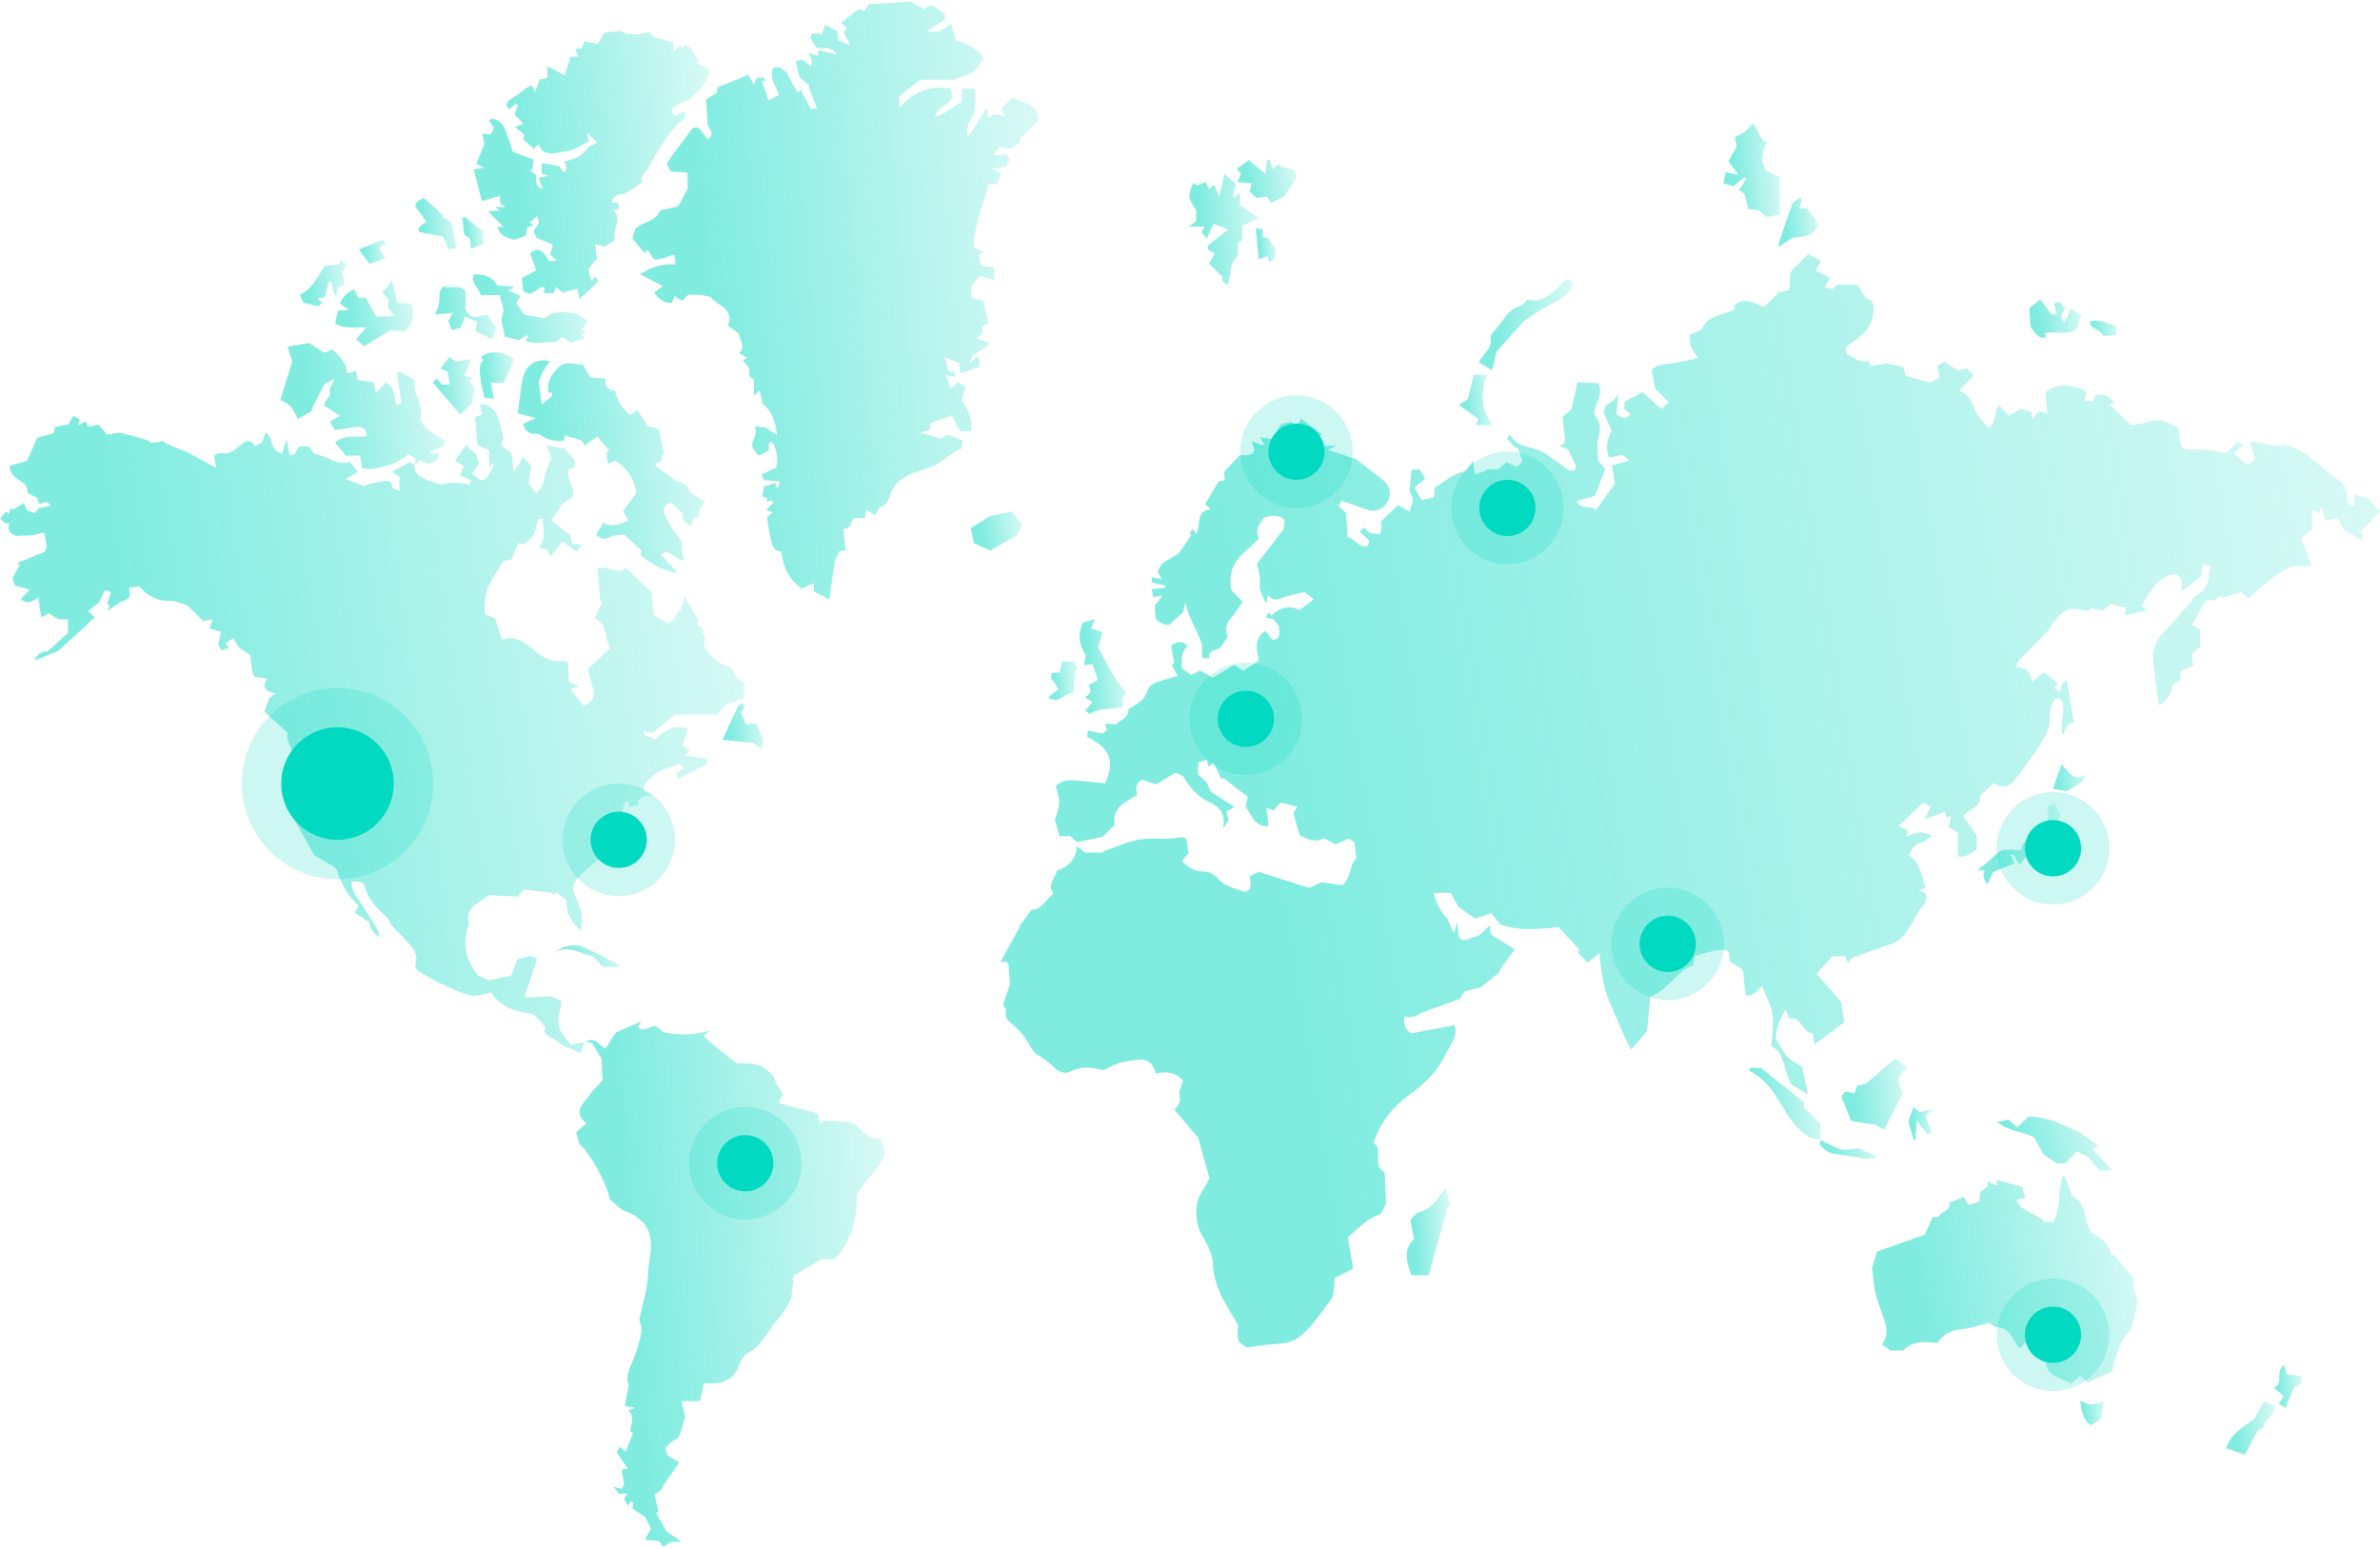 <svg xmlns="http://www.w3.org/2000/svg" width="581" height="378" viewBox="0 0 581 378" fill="none"><path d="M581 124.841C579.96 123.661 579.096 122.682 578.103 121.554C577.261 121.347 576.188 121.084 574.704 120.723V123.604C573.181 123.424 572.998 122.159 572.961 121.026C572.892 119.022 571.939 117.759 570.273 116.762C569.158 116.096 568.224 115.131 567.201 114.31C565.647 113.064 564.168 111.698 562.502 110.626C561.114 109.734 559.504 109.187 557.864 108.43C555.211 109.596 552.481 107.676 549.343 107.819C549.738 109.42 550.062 110.734 550.446 112.29C549.799 112.698 549.064 113.162 548.538 113.493C547.292 112.374 546.355 111.534 545.236 110.527C545.759 110.147 546.168 109.884 546.538 109.575C546.905 109.267 547.233 108.913 547.642 108.519C546.907 108.162 546.421 107.925 546.193 107.815C545.187 108.857 544.332 109.741 543.478 110.626C540.617 109.95 537.863 109.643 535.129 109.751C533.692 109.807 532.646 109.619 532.256 108.392C532.047 106.925 531.838 105.461 531.669 104.274C527.51 102.242 526.963 102.232 523.456 103.248C522.224 103.605 520.903 103.661 520.241 103.762C518.286 101.904 516.767 100.458 514.901 98.682C515.361 98.551 515.798 98.429 516.237 98.304C514.87 96.634 513.434 95.977 511.554 96.434C511.338 96.948 511.129 97.441 510.883 98.02C510.19 97.924 509.573 97.84 508.841 97.739C509.028 96.866 509.181 96.164 509.329 95.482C505.963 93.973 502.625 93.273 499.36 95.665C499.487 97.288 499.616 98.975 499.766 100.914C498.87 100.656 498.302 100.491 497.793 100.346C497.241 100.996 496.804 101.512 496.161 102.27C496.056 101.493 496.002 101.104 495.936 100.627C495.051 100.336 494.185 100.053 493.335 99.773C492.361 100.346 491.415 100.9 490.408 101.491C489.547 100.583 488.775 99.766 487.991 98.94C486.742 100.44 487.51 102.943 485.425 104.469C484.343 103.159 483.097 102.282 482.362 100.559C481.52 98.586 480.757 96.207 478.304 95.343C479.424 94.179 480.548 93.013 481.825 91.687C481.078 90.88 480.578 90.34 480.137 89.866C479.116 90.148 478.431 90.338 477.994 90.458C476.76 89.676 475.753 89.038 474.631 88.327C474.171 88.576 473.614 88.879 472.92 89.254C473.098 90.174 473.272 91.061 473.481 92.138C472.755 92.567 471.974 93.029 471.316 93.417C469.077 92.804 467.038 92.248 465.16 91.737C464.949 90.767 464.815 90.148 464.697 89.615C463.078 89.247 461.63 88.916 460.181 88.588C460.203 88.674 460.224 88.759 460.243 88.846C458.991 88.998 457.74 89.148 456.539 89.296C456.351 88.691 456.245 88.351 456.13 87.984C453.743 89.085 452.558 86.837 450.729 86.398V84.582C451.945 83.7 453.201 82.893 454.337 81.94C456.257 80.333 457.229 78.169 457.395 75.715C457.452 74.896 457.104 73.364 456.78 73.317C454.504 73 454.774 70.435 453.065 69.52H448.312C448.056 69.816 447.767 70.149 447.45 70.515C446.807 70.407 446.164 70.299 445.465 70.182C445.962 69.229 446.375 68.441 446.725 67.774C445.399 67.11 444.305 66.561 443.282 66.047C443.803 65.038 444.136 64.397 444.481 63.729C443.449 63.18 442.587 62.72 441.397 62.086C440.224 63.234 438.947 64.466 437.691 65.719C436.238 67.171 437.557 69.332 436.501 70.961C435.499 71.104 434.586 71.233 433.673 71.362C433.762 71.489 433.849 71.615 433.938 71.742C432.905 72.723 431.872 73.704 430.624 74.889C428.295 74.065 425.922 72.394 423.378 74.471C423.425 74.659 423.514 75.018 423.606 75.388C420.838 77.113 416.724 76.761 415.437 80.445C414.28 80.94 413.355 81.335 412.424 81.733C412.536 82.806 412.628 83.697 412.71 84.474C413.271 85.429 413.801 86.328 414.475 87.473C411.689 87.994 409.377 88.59 407.028 88.813C405.316 88.975 403.899 89.346 403.218 90.373C403.577 92.3 403.859 93.813 404.063 94.918C405.293 96.124 406.314 97.124 407.405 98.192C406.6 98.915 406.126 99.342 405.575 99.837C403.936 98.382 402.404 97.021 400.977 95.754C399.404 96.582 398.094 97.27 396.644 98.035C396.59 98.577 396.529 99.21 396.475 99.766C397.069 100.245 397.566 100.646 398.092 101.069C397.026 102.366 395.984 102.256 394.609 101.106C394.764 99.428 394.93 97.633 395.097 95.824C394.759 97.436 393.344 98.133 392.088 98.844C391.841 99.555 391.63 100.165 391.447 100.693C392.135 102.225 392.804 103.722 393.437 105.137C392.203 107.275 391.902 109.354 392.834 111.722C393.902 111.487 394.886 111.271 395.977 111.032C396.505 111.405 397.064 111.801 397.874 112.376C396.228 112.843 394.937 113.209 393.484 113.622C393.747 115.22 393.973 116.584 394.219 118.074C392.74 120.141 391.233 122.246 389.595 124.534C388.22 123.189 385.858 124.604 384.915 122.302C386.436 121.875 387.832 121.481 389.337 121.056C390.238 118.721 391.09 116.52 391.874 114.488C391.107 113.554 390.572 112.907 390.119 112.355C390.119 110.38 389.705 108.444 390.217 106.796C390.956 104.419 390.529 102.591 389.116 101.123C389.304 98.436 391.576 96.34 390.156 93.539C388.429 93.461 386.79 93.388 385.082 93.311C384.603 95.437 384.133 97.518 383.593 99.916C382.934 100.484 382.07 101.23 381.432 101.78C381.687 104.028 381.913 106.013 382.126 107.895C381.65 108.275 381.324 108.535 380.887 108.882C381.788 109.295 382.443 109.593 382.767 109.744C383.504 111.213 384.084 112.367 384.809 113.808C384.772 113.883 384.523 114.38 384.3 114.824H383.007C381.115 113.446 379.427 112.099 377.615 110.95C376.552 110.274 375.327 109.793 374.111 109.439C371.994 108.821 369.797 108.423 368.621 106.085C368.313 106.494 368.097 106.78 367.858 107.097C368.63 107.923 369.334 108.678 370.039 109.432C370.203 109.288 370.327 109.18 370.452 109.072C370.855 110.25 371.257 111.428 371.693 112.705C371.264 113.108 370.792 113.554 370.304 114.014C369.386 113.599 368.546 113.219 367.698 112.834C367.018 113.444 366.391 114.01 365.795 114.545H362.84C362.868 114.648 362.896 114.749 362.924 114.852C361.997 115.159 361.068 115.467 360.018 115.814C359.871 114.622 359.779 113.864 359.603 112.451C358.709 113.669 358.213 114.347 357.716 115.023C354.838 115.546 352.714 117.536 350.299 118.982C350.214 119.721 350.13 120.462 350.027 121.375C349.036 121.612 348.076 121.844 347.083 122.081C346.428 120.943 345.891 120.012 345.318 119.022C346.309 118.219 347.083 117.595 347.928 116.91C347.445 116.089 347.027 115.38 346.546 114.563C345.72 114.613 344.933 114.657 344.56 114.678C344.396 116.509 344.26 118.057 344.091 119.93C344.29 120.354 344.649 121.112 344.99 121.835C344.713 122.849 344.452 123.801 344.152 124.897C343.095 124.297 342.168 123.771 341.335 123.295C339.802 124.759 338.403 126.096 337.066 127.373C337.441 128.568 337.328 129.578 336.725 130.402C335.939 130.301 335.171 130.203 334.409 130.107C333.981 129.701 333.479 129.224 332.967 128.736C332.594 129.074 332.385 129.262 331.904 129.701C332.66 130.435 333.378 131.134 334.211 131.944C334.16 132.268 334.075 132.791 334.005 133.218C331.564 133.948 330.909 131.451 328.987 131.111C328.876 129.32 328.771 127.615 328.627 125.32C328.325 125.019 327.574 124.268 326.759 123.459C327.008 123.062 327.308 122.579 327.517 122.246C329.618 122.985 331.519 123.609 333.39 124.32C335.58 125.153 337.568 124.515 338.685 122.532C339.791 120.573 339.298 118.461 337.439 117.034C335.242 115.349 333.066 113.641 331.09 112.104C328.773 111.33 326.639 110.617 324.116 109.774C325.001 109.448 325.417 109.295 325.832 109.141C325.841 109.033 325.848 108.925 325.858 108.817H320.25C320.915 108.275 321.109 108.115 321.487 107.805C321.107 107.702 320.762 107.611 320.295 107.484C321.325 106.888 321.917 106.543 322.729 106.071C320.933 104.706 319.314 103.471 317.544 102.122C317.246 102.885 317.025 103.45 316.805 104.013C316.141 103.605 315.502 103.211 315.157 103C314.016 103.274 313.124 103.488 312.566 103.624C311.899 104.884 311.334 105.952 310.679 107.186C309.587 107.022 308.611 106.874 307.571 106.717C307.909 107.273 308.221 107.787 308.531 108.301C308.456 108.441 308.378 108.584 308.303 108.725C307.421 108.392 306.538 108.059 305.623 107.714C305.825 108.437 306.045 109.223 306.238 109.903C305.393 111.862 303.588 110.685 302.419 111.323C301.274 112.564 300.145 113.787 298.828 115.213C298.87 115.706 298.936 116.487 299.001 117.276C298.415 117.363 297.872 117.442 297.523 117.494C296.352 119.423 295.258 121.225 294.159 123.034C294.579 123.428 294.882 123.715 295.546 124.339C291.772 124.695 293.242 128.124 292 130.344C291.519 129.677 291.312 129.391 291.077 129.065C290.854 129.442 290.624 129.83 290.394 130.217C290.669 130.416 290.93 130.606 290.847 130.548C289.845 132.014 288.932 133.349 287.728 135.109C286.808 135.658 285.381 136.512 283.665 137.538C283.433 137.967 283.022 138.721 282.604 139.493C282.827 139.931 283.104 140.471 283.569 141.386C282.527 141.17 281.9 141.041 281.13 140.884C281.165 141.513 281.184 141.862 281.201 142.203C282.365 142.463 283.426 142.703 284.484 142.94C284.468 143.116 284.454 143.292 284.437 143.465C283.374 143.58 282.313 143.697 281.175 143.819C281.297 144.547 281.402 145.185 281.489 145.708C282.154 145.624 282.712 145.554 283.782 145.417C282.879 146.565 282.311 147.288 281.893 147.818C281.97 148.961 282.036 149.923 282.116 151.068C283.058 152.091 284.156 152.579 285.409 152.532C286.538 151.504 287.644 150.495 288.885 149.364C289.005 148.74 289.169 147.888 289.331 147.037C290.183 150.777 292.202 153.881 293.427 157.26V160.522C294.072 160.611 294.436 160.66 295.138 160.757C294.922 158.555 296.816 158.75 297.748 158.286C298.551 157.143 299.166 156.265 299.746 155.439C298.985 153.787 299.222 152.382 300.403 151.002C301.48 149.742 302.386 148.334 303.405 146.94C302.461 145.959 301.644 145.108 300.506 143.925C299.992 140.065 300.849 137.249 304.06 134.537C305.238 133.539 306.306 132.411 307.355 131.406C306.163 129.011 307.799 127.68 308.522 126.364C310.383 125.831 312.132 125.437 313.636 126.99C313.549 127.652 313.455 128.358 313.345 129.194C311.167 132.017 308.881 134.98 306.876 137.578C307.214 139.622 307.817 140.947 307.526 142.653C307.306 143.949 308.322 145.457 308.801 146.868C308.815 146.912 308.979 146.905 309.301 146.966C309.348 146.398 309.39 145.901 309.453 145.162C310.5 146.405 311.425 146.628 312.878 145.997C314.716 145.199 316.791 144.943 318.431 144.538C319.499 145.342 320.164 145.842 320.717 146.26C319.638 147.093 318.582 147.907 317.288 148.902C314.835 147.738 312.376 148.111 310.371 150.277C310.113 149.958 309.96 149.768 309.709 149.456C309.451 149.953 309.254 150.333 308.998 150.828C309.857 150.955 310.5 151.051 310.855 151.103C311.376 151.765 311.735 152.22 312.265 152.891C311.913 153.783 313.319 155.963 310.643 156.211C310.007 155.428 309.43 154.712 308.864 154.015C305.757 156.099 306.956 159.034 307.322 161.233C305.794 162.237 304.717 162.943 303.529 163.725C302.853 163.305 302.156 162.871 301.295 162.333C299.518 163.371 297.748 164.408 296.014 165.421C295.117 164.903 294.037 164.281 293.016 163.692C292.178 164.093 291.427 164.455 290.805 164.753C289.951 164.161 289.237 163.669 288.528 163.178C288.446 159.513 288.456 159.475 289.906 157.624C288.567 156.416 287.224 156.42 285.878 157.636C286.106 158.9 286.329 160.165 286.599 161.683C286.468 161.878 286.165 162.326 286.064 162.477C286.597 163.41 287.026 164.166 287.517 165.025C285.583 165.574 283.843 165.933 282.224 166.588C281.409 166.916 280.41 167.667 280.189 168.43C279.473 170.889 277.551 171.945 275.469 173.085C275.598 175.204 273.591 175.629 272.429 176.818C271.556 176.753 270.73 176.689 269.793 176.617C269.934 177.13 270.07 177.623 270.228 178.198C269.789 178.522 269.354 178.841 269.092 179.036C267.754 178.785 266.662 178.583 265.538 178.372C265.484 178.998 265.444 179.43 265.406 179.88C271.537 182.905 271.941 186.178 269.803 191.198C267.808 191.001 265.679 190.761 263.545 190.588C261.585 190.426 259.569 190.078 257.762 191.829C258.036 193.155 258.607 194.591 258.553 196.003C258.494 197.521 257.851 199.019 257.529 200.269C257.935 201.649 258.285 202.846 258.656 204.106H261.287C261.944 204.688 262.573 205.246 262.944 205.575C265.017 205.141 266.822 204.76 269.195 204.265C269.993 203.468 271.206 202.254 272.105 201.356C271.434 196.543 275.274 195.783 277.635 193.957C277.187 192.387 277.22 191.101 278.9 190.344C280.027 190.719 281.165 191.099 282.264 191.463C283.801 190.527 285.31 189.604 286.918 188.624C287.568 188.886 288.251 189.161 288.719 189.351C290.427 192.11 292.169 194.38 295.084 195.743C298.417 197.301 299.152 199.18 298.556 202.271C299.039 201.508 299.523 200.746 299.922 200.119C299.68 199.281 299.508 198.692 299.354 198.162C300.1 197.714 300.675 197.367 301.36 196.954C299.403 195.71 297.596 194.56 295.544 193.253C295.253 192.566 294.856 191.629 294.596 191.012C293.706 190.175 293.04 189.546 292.413 188.954C292.469 187.849 292.516 186.918 292.561 186.033C293.326 185.841 293.934 185.688 294.619 185.514C294.744 186.064 294.866 186.608 294.969 187.073C295.46 186.789 295.816 186.582 296.335 186.282C296.997 187.718 297.57 188.964 298.145 190.21C298.269 190.088 298.394 189.966 298.518 189.846C300.565 191.418 302.611 192.993 304.63 194.544C304.379 195.557 304.207 196.259 304.06 196.85C305.545 199.108 306.395 202.046 309.695 201.576C309.519 200.232 309.334 198.81 309.122 197.184C309.913 197.437 310.427 197.604 311.019 197.791C311.472 197.231 311.927 196.665 312.521 195.926C313.817 196.238 315.136 196.557 316.694 196.933C316.213 197.721 315.887 198.256 315.774 198.439C316.072 199.603 316.279 200.471 316.518 201.332C316.767 202.224 317.047 203.108 317.291 203.923C319.246 204.885 321.116 205.812 323.173 204.582C324.175 205.117 325.076 205.598 326.074 206.131C327.104 205.678 328.191 205.199 329.259 204.73C329.756 205.033 330.228 205.317 330.655 205.577C330.789 206.849 330.916 208.041 331.08 209.597C329.235 211.19 329.954 214.444 327.658 216.066C325.97 215.834 324.407 215.62 322.522 215.362C321.825 215.7 320.835 216.179 319.635 216.758C315.819 215.543 311.833 214.275 307.268 212.823C306.928 212.992 306.034 213.44 305.038 213.94C305.491 215.822 305.562 217.453 303.773 217.718C302.055 217.087 300.729 216.699 299.494 216.113C298.713 215.742 297.985 215.158 297.387 214.527C296.366 213.45 295.255 212.724 293.709 212.731C291.596 212.741 289.974 211.694 288.512 210.186C289.106 209.498 289.65 208.869 290.094 208.353C289.932 207.135 289.794 206.089 289.622 204.803C289.329 204.66 288.751 204.378 288.665 204.338C287.029 204.514 285.93 204.718 284.829 204.73C282.623 204.753 280.33 204.594 278.234 204.927C275.197 205.41 272.307 206.809 269.354 207.818C269.39 207.921 269.427 208.027 269.462 208.13H264.899C264.275 207.637 263.67 207.161 262.907 206.558C262.642 209.951 260.635 211.626 258.015 212.544C257.567 214.541 255.523 216.031 257.198 218.131C255.234 219.654 254.239 222.136 251.835 222.08C250.68 223.622 249.73 224.891 248.782 226.161C248.835 226.182 248.887 226.205 248.941 226.226C247.42 228.995 245.902 231.764 244.19 234.88C246.035 234.343 246.197 235.103 246.247 236.07C246.31 237.299 246.434 238.524 246.568 240.176C246.108 241.523 245.493 243.328 244.857 245.195C245.092 245.7 245.686 246.357 245.58 246.871C245.265 248.391 245.925 249.083 247.068 249.977C248.523 251.116 249.852 252.592 250.772 254.189C251.633 255.687 252.377 257.052 253.976 257.932C255.192 258.601 256.238 259.603 257.285 260.541C258.428 261.567 259.909 262.29 261.163 261.623C263.916 260.157 266.594 260.492 269.406 261.264C269.749 261.088 270.084 260.933 270.404 260.748C272.809 259.356 275.457 258.868 278.182 258.662C280.616 258.477 281.578 260.082 282.123 262.022C284.597 261.637 286.834 261.506 288.78 263.747C288.484 264.911 287.73 266.236 287.96 267.358C288.266 268.829 287.766 269.751 286.714 270.922C288.618 273.161 290.467 275.334 292.479 277.701C293.326 280.733 294.246 284.018 295.267 287.674C294.725 288.61 294.105 289.828 293.352 290.957C291.535 293.679 291.678 298.175 293.199 301.11C294.408 303.442 295.995 305.615 296.07 308.57C296.133 311.012 296.924 313.554 297.915 315.823C299.093 318.519 300.828 320.971 302.219 323.353C301.912 328.146 302.391 327.445 304.365 328.89C307.113 328.569 309.604 328.182 312.106 328.017C314.042 327.891 315.812 327.426 317.321 326.232C320.471 323.742 322.532 320.309 324.954 317.195C325.327 316.717 325.447 315.992 325.541 315.36C325.71 314.201 325.771 313.028 325.87 311.96C327.402 311.165 328.771 310.454 330.334 309.642C329.876 306.967 329.465 304.559 329.031 302.023C331.587 299.848 333.902 297.283 337.138 296.288C337.706 295.152 338.169 294.23 338.375 293.817C338.241 290.987 338.129 288.65 338.009 286.114C334.723 284.656 337.927 280.67 335.3 278.994C336.939 273.933 340.133 270.094 344.055 267.243C347.811 264.514 350.963 261.518 352.89 257.367C353.953 255.076 355.986 252.981 355.118 250.233C351.414 250.942 347.778 251.639 344.511 252.263C342.621 251.052 342.755 249.572 342.767 248.14C344.112 248.283 345.438 248.433 346.586 247.396C346.898 247.115 347.431 247.08 347.86 246.922C350.721 245.885 353.583 244.848 356.448 243.806C356.803 243.22 357.138 242.663 357.556 241.969C358.932 241.643 360.375 241.302 361.464 241.044C363.107 239.705 364.525 238.548 365.94 237.391C366.295 236.363 366.938 235.563 367.562 234.746C368.234 233.866 368.886 232.972 369.78 231.769C367.687 230.441 365.699 229.183 363.891 228.038C363.835 227.003 363.8 226.344 363.772 225.818C362.593 226.799 361.49 228.394 360.143 228.641C358.929 228.861 357.216 230.375 356.143 228.721C355.991 227.507 355.871 226.564 355.671 224.997C355.383 226.217 355.247 226.796 355.111 227.376C354.958 227.407 354.805 227.437 354.653 227.465C354.284 226.524 353.918 225.583 353.435 224.349C351.822 222.805 350.658 220.653 350.001 217.95H354.183C354.895 219.278 355.554 220.51 356.014 221.371C357.486 222.394 358.634 223.19 360.145 224.241C361.154 223.889 362.429 223.443 364.058 222.873C364.668 223.647 365.377 224.546 366.236 225.64C370.743 227.317 375.733 226.862 380.495 226.306C382.274 228.251 383.83 229.955 385.488 231.766C385.459 231.851 385.354 232.182 385.241 232.527C385.95 233.282 386.664 234.042 387.518 234.955C388.438 234.232 389.257 233.59 390.44 232.663C390.919 236.87 391.262 240.922 392.982 244.707C394.698 248.48 396.059 252.413 398.209 256.233C399.632 254.553 400.812 253.162 402.087 251.658C402.35 248.868 402.624 245.977 402.88 243.255C407.227 241.706 409.199 237.17 413.292 235.561C413.447 234.746 413.586 234.026 413.712 233.374C419.017 231.755 420.512 231.541 422.014 232.226C422.096 233.005 422.183 233.843 422.242 234.416C423.117 235.997 425.502 235.565 425.598 237.731C425.671 239.336 425.934 240.934 426.15 242.861C427.68 243.4 428.868 242.14 430.189 240.669C431.119 243.144 432.351 245.327 432.694 247.643C433.058 250.088 432.572 252.657 432.45 255.356C436.071 257.395 435.323 261.792 437.402 264.805C438.62 265.523 439.853 266.246 441.329 267.114C440.846 264.826 440.449 262.956 439.904 260.384C439.052 259.83 437.461 259.122 436.332 257.963C435.226 256.829 434.593 255.238 433.494 253.42C433.635 251.371 434.327 249.025 435.862 246.397C436.297 247.474 436.494 247.967 436.743 248.581C439.893 248.025 439.909 252.209 442.594 252.265C442.69 253.197 442.766 253.922 442.878 254.999C445.43 253.11 447.777 251.371 450.229 249.555C449.917 247.638 449.636 245.902 449.424 244.611C447.303 242.145 445.474 240.017 443.47 237.684C444.901 236.103 446.183 234.683 447.331 233.416H450.462C450.638 233.878 450.828 234.376 451.103 235.098C451.685 234.383 452.128 233.836 452.222 233.719C455.508 232.573 458.292 231.602 461.789 230.384C465.855 229.141 466.653 223.999 469.983 220.461C470.033 220.177 470.176 219.374 470.326 218.52C470.136 218.34 469.953 218.124 469.73 217.964C469.46 217.772 469.155 217.631 468.401 217.206C469.277 216.997 469.612 216.918 470.096 216.803C469.091 213.977 468.969 210.763 466.005 208.775C466.723 207.513 467.089 206.091 468.939 205.704C469.913 205.5 470.739 204.589 471.795 203.888C470.462 203.557 469.472 203.313 468.718 203.125C467.582 203.472 466.632 203.763 465.411 204.136C465.585 203.439 465.672 203.094 465.758 202.74C465.183 202.461 464.561 202.161 463.477 201.633C465.571 199.654 467.43 197.899 469.472 195.97C470.058 196.264 470.678 196.573 471.298 196.883C470.812 197.96 470.42 198.826 469.911 199.952C471.814 199.248 473.312 198.697 474.898 198.11C474.999 198.864 475.041 199.173 475.084 199.495C475.539 199.387 475.877 199.307 476.276 199.211C476.095 200.154 475.926 201.041 475.753 201.949C476.579 202.44 477.29 202.864 477.94 203.249V208.996C479.98 209.484 481.149 208.158 482.541 207.384V203.923C481.55 202.512 480.454 200.954 479.262 199.26C480.473 197.482 483.771 197.047 483.343 194.239C484.611 193.08 485.646 192.132 486.721 191.148C489.19 192.62 490.467 192.263 492.356 189.743C494.713 186.603 497.048 183.471 499.046 180.075C499.792 178.806 500.278 177.644 500.353 176.166C500.452 174.209 500.248 172.104 501.848 170.518C503.447 170.117 503.658 171.442 503.682 172.334C503.726 174.012 503.372 175.699 503.266 177.386C503.224 178.071 503.393 178.771 503.466 179.463C504.304 178.078 504.468 176.347 506.287 176.438C505.672 172.808 505.08 169.338 504.512 165.992C504.311 166.13 503.869 166.44 503.421 166.749C503.264 167.416 503.104 168.087 502.879 169.035C502.262 168.542 501.923 168.272 501.567 167.988C501.888 167.507 502.151 167.118 502.355 166.813C501.212 165.874 500.083 164.947 499.025 164.079C498.001 164.882 497.194 165.515 495.992 166.459C495.828 163.683 494.288 162.983 492.234 162.852C492.413 162.235 492.408 161.686 492.68 161.402C495.18 158.788 497.736 156.23 500.248 153.625C500.553 153.311 500.621 152.778 500.893 152.422C502.534 150.282 504.139 148.06 507.388 148.721C508.183 148.883 508.986 148.998 509.751 149.127C510.012 148.829 510.228 148.585 510.331 148.466C511.404 148.66 512.307 148.827 513.305 149.008C513.873 148.557 514.53 148.038 515.248 147.468C516.521 147.776 517.75 148.074 518.943 148.362C518.832 148.986 518.739 149.531 518.617 150.223C520.499 149.81 522.212 149.432 524.09 149.022C523.649 148.609 523.217 148.203 522.79 147.804C525.027 144.577 526.444 140.422 531.28 140.178C531.862 140.663 532.364 141.083 532.599 141.278V144.366C534.268 143.047 535.688 141.928 537.333 140.628C537.408 139.981 537.523 138.976 537.65 137.866C538.443 137.953 539.065 138.024 539.816 138.106C539.584 138.796 539.276 139.314 539.258 139.84C539.18 142.071 538.661 143.949 536.425 145.082C535.662 145.469 535.235 146.497 534.617 147.196C532.521 149.575 530.406 151.938 528.301 154.308C527.541 154.972 526.904 155.796 526.473 156.718C526.045 157.626 525.522 158.649 525.571 159.595C525.719 162.491 526.102 165.377 526.437 168.263C526.583 169.509 526.834 170.743 527.066 172.172C529.228 170.814 530.125 169.094 530.409 167.139C531.08 166.761 531.639 166.447 532.2 166.13C532.263 165.33 532.322 164.586 532.383 163.793C533.451 163.338 534.448 162.915 535.622 162.415C534.352 160.067 535.61 158.764 537.124 158.065V153.729C536.493 153.342 535.8 152.917 535.105 152.492C536.385 150.535 536.894 149.137 537.61 147.853C538.237 146.727 539.18 145.964 540.567 146.75C541.271 145.748 542.018 145.185 542.795 145.875C544.454 145.361 545.914 144.911 547.118 144.538C548.048 145.321 548.597 145.786 549.029 146.15C552.16 142.747 555.657 139.999 559.802 138.157C560.457 137.866 561.398 138.277 562.206 138.263C562.856 138.251 563.501 138.092 564.276 137.979C563.29 135.506 562.464 133.429 561.628 131.334C562.448 130.745 563.342 130.104 564.407 129.342V124.367C565.154 124.766 565.673 125.043 566.18 125.313C566.349 124.799 566.445 124.505 566.724 123.647C567.151 125.106 567.4 125.953 567.705 126.99C568.712 126.85 569.576 126.73 570.66 126.577C571.177 127.509 571.707 128.466 572.247 129.44C573.613 130.193 575 130.961 576.991 132.059C576.622 130.86 576.472 130.379 576.277 129.745C577.807 128.145 579.385 126.498 580.983 124.829L581 124.841Z" fill="url(#paint0_linear_8_1525)"></path><path d="M395.108 95.825C395.162 95.572 395.19 95.299 395.185 94.997C395.16 95.274 395.134 95.548 395.108 95.825Z" fill="url(#paint1_linear_8_1525)"></path><path d="M136.42 250.394C136.087 248.496 136.845 246.408 137.126 244.413C135.925 243.85 134.92 243.381 134.416 243.144C131.949 243.289 130.019 243.402 127.998 243.521C129.113 240.133 130.108 237.118 131.12 234.039C130.597 233.788 130.017 233.509 129.585 233.3C128.325 233.645 127.261 233.934 126.273 234.203C125.729 235.668 125.224 237.031 124.816 238.131C122.656 238.58 120.929 238.939 119.204 239.298C118.255 238.847 117.26 238.375 116.73 238.122C113.352 234.034 112.854 229.909 114.528 225.308C113.922 223.837 114.293 222.377 115.528 221.232C116.615 220.446 117.704 219.66 119.304 218.505C121.246 218.609 123.921 218.747 126.421 218.878C126.961 218.226 127.369 217.731 127.888 217.102C130.181 217.388 132.486 217.677 134.791 217.966C134.777 218.095 134.763 218.224 134.751 218.353C135.26 218.179 135.77 218.005 135.983 217.93C136.918 218.674 137.657 219.261 138.265 219.744C138.258 222.743 139.199 225.057 141.936 227.192C141.957 225.491 142.168 224.217 141.936 223.027C141.657 221.584 141.157 220.134 140.474 218.831C139.53 217.032 139.908 215.469 141.15 214.183C142.75 212.526 144.569 211.079 146.33 209.584C146.475 209.46 146.745 209.483 146.811 209.509C148.024 208.34 148.968 207.434 149.865 206.573C149.611 205.487 149.327 204.264 149.052 203.091C149.951 202.042 151.148 201.174 149.944 199.632C152.228 199.658 151.991 197.992 152.191 196.526C152.242 196.143 152.838 195.836 153.291 195.392C153.463 196.113 153.571 196.568 153.653 196.91C154.46 196.72 155.103 196.57 155.939 196.375C155.852 196.019 155.751 195.61 155.676 195.301C156.35 194.892 156.995 194.501 157.429 194.235H159.281C158.38 193.703 157.749 193.327 157.084 192.935C157.164 192.49 157.134 192.07 157.307 191.767C159.162 188.517 162.553 187.661 165.724 186.501C165.961 186.415 166.431 186.968 166.903 187.302C166.238 187.853 165.689 188.308 165.044 188.846C165.358 189.392 165.621 189.85 165.738 190.054C168.018 188.871 170.17 187.752 172.437 186.574C172.529 186.147 172.658 185.556 172.728 185.22C170.984 184.978 169.337 184.753 167.264 184.467C167.823 183.772 168.055 183.481 168.334 183.134C167.818 182.768 167.306 182.407 166.663 181.951C167.069 180.637 167.457 179.384 167.917 177.894C164.41 176.538 162.089 178.54 159.948 180.483C159.023 180.109 158.174 179.795 157.357 179.408C157.235 179.349 157.275 178.946 157.202 178.436C158.066 178.669 158.739 178.849 159.27 178.993C161.056 177.5 162.72 176.111 164.713 174.447H175.169C175.782 173.692 176.364 172.976 177.146 172.014C178.413 171.559 179.96 171.003 181.617 170.407V166.648C181.016 166.272 180.312 165.833 179.99 165.634C179.216 164.463 178.765 162.964 178.017 162.797C175.169 162.163 173.688 160.054 171.933 158.012C171.951 156.844 172.48 155.523 171.437 154.455C172.461 153.129 168.917 152.867 170.618 151.649C169.456 149.657 168.398 147.845 167.14 145.691C166.67 147.195 166.342 148.249 166.013 149.302C165.917 149.241 165.821 149.178 165.724 149.117C165.206 149.926 164.685 150.736 164.086 151.67C163.748 151.815 163.236 152.034 162.894 152.181C161.668 151.409 160.584 150.727 159.572 150.088C159.399 148.117 159.227 146.146 159.096 144.666C156.847 142.483 154.888 140.583 152.892 138.647C150.609 140.503 148.266 137.8 145.839 138.816C146.076 141.493 146.306 144.124 146.539 146.752C146.705 146.763 146.87 146.775 147.036 146.784C146.449 148.108 145.86 149.431 145.184 150.954C148.372 152.397 147.632 155.816 148.905 158.31C147.172 159.92 145.431 161.539 143.53 163.306C143.849 164.552 144.135 166.113 144.652 167.593C145.393 169.726 144.849 171.221 142.555 172.275C141.537 171.038 140.478 169.75 139.232 168.236C140.129 167.964 140.607 167.821 141.452 167.565C140.401 167.124 139.748 166.852 138.894 166.495C138.814 164.878 138.734 163.264 138.647 161.53C138.209 161.483 137.744 161.354 137.293 161.394C134.23 161.673 131.892 160.089 129.794 158.242C127.646 156.351 125.414 155.227 122.558 156.107C121.943 154.228 121.372 152.479 120.872 150.952C119.865 150.56 119.185 150.295 118.488 150.023C117.464 144.649 120.426 140.829 122.938 136.941C123.745 136.791 124.377 136.673 124.846 136.587C125.466 135.092 126.01 133.773 126.496 132.6C126.984 132.713 127.4 132.957 127.663 132.846C129.871 131.922 130.695 129.937 131.113 127.82C131.296 126.898 131.437 126.443 132.566 126.696C132.366 129.012 133.479 131.469 131.552 133.651C132.305 133.822 133.014 133.982 133.524 134.097C133.822 134.752 134.026 135.197 134.357 135.925C135.429 134.515 136.282 133.393 137.225 132.154C138.375 132.959 139.53 133.766 140.772 134.634C141.276 133.97 141.631 133.506 142.056 132.95C141.096 132.851 140.361 132.774 139.605 132.696C139.443 131.863 139.305 131.15 139.215 130.692C137.446 129.28 135.904 128.05 134.603 127.015C135.523 125.624 136.312 124.432 137.312 122.918C140.506 121.224 140.596 120.898 139.004 117.118C138.697 116.388 138.704 115.524 138.568 114.729C139.164 114.476 139.744 114.229 140.112 114.072C141.039 111.674 138.676 111.12 138 109.569C136.73 109.325 135.404 109.069 133.463 108.694C134.014 110.301 134.383 111.369 134.577 111.937C134.04 113.305 133.526 114.337 133.23 115.431C132.754 117.193 132.62 119.091 130.848 120.382C130.223 119.53 129.686 118.798 129.064 117.948C129.282 116.555 129.508 115.102 129.712 113.8C128.933 112.913 128.313 112.209 127.752 111.568C127.067 112.645 126.33 113.804 125.445 115.194C125.212 113.398 125.024 111.953 124.848 110.587C123.961 109.916 123.161 109.309 122.337 108.687C122.605 107.868 122.821 107.199 122.907 106.934C122.445 105.108 122.154 103.562 121.654 102.084C121.07 100.359 119.88 99.127 118.067 98.63C117.856 98.571 117.57 98.784 117.199 98.913C117.377 99.671 117.542 100.373 117.718 101.119C117.194 101.326 116.694 101.523 115.995 101.8C116.18 104.249 116.363 106.69 116.511 108.649C117.748 109.17 118.558 109.513 119.448 109.886V113.922C119.933 113.488 120.171 113.272 120.668 112.826C119.919 115.684 118.502 117.409 117.321 117.181C116.673 116.691 116.025 116.203 115.225 115.597C115.875 114.713 116.439 113.943 116.901 113.312C116.619 112.347 116.375 111.517 116.157 110.77C115.237 109.991 114.345 109.236 113.709 108.696C112.775 110.038 111.923 111.263 111.08 112.476C111.775 112.885 112.484 113.302 113.244 113.75C112.906 114.553 112.603 115.276 112.286 116.027C113.237 116.44 114.066 116.803 114.974 117.197C114.861 117.671 114.76 118.082 114.69 118.375C112.171 117.671 109.843 117.754 107.505 118.27C106.104 117.772 104.609 117.439 103.325 116.731C102.13 116.071 100.889 115.184 101.175 113.448C100.788 113.26 100.398 113.07 99.933 112.842C98.652 113.546 97.354 114.257 95.795 115.114C96.711 115.825 97.215 116.217 97.52 116.454V119.861C96.844 119.535 95.741 119.258 95.734 118.957C95.692 117.153 94.356 117.369 93.401 117.484C91.847 117.671 90.331 118.183 88.719 118.577C87.528 118.124 86.306 117.66 84.4 116.935C85.775 116.111 86.486 115.684 87.322 115.182C86.7 114.37 86.085 113.567 85.454 112.744C82.245 113.734 79.982 111.364 76.854 110.815C76.471 110.327 75.884 109.578 75.391 108.947H73.072C72.136 109.625 72.509 111.505 70.688 111.014C70.502 109.982 70.312 108.935 69.998 107.178C69.484 108.729 69.183 109.635 68.854 110.625C65.721 110.235 66.902 106.678 64.867 105.58C64.512 106.436 64.16 107.291 63.806 108.142C63.303 108.372 62.799 108.602 62.172 108.891C61.322 107.288 60.311 107.37 59.022 108.44C57.942 109.339 56.743 110.376 55.45 110.646C54.424 110.86 53.201 110.16 52.241 111.343C52.382 112.082 52.53 112.852 52.788 114.201C50.18 112.791 48.033 111.629 45.857 110.451C43.972 109.668 42.022 108.856 40.071 108.046C40.102 107.905 40.132 107.765 40.163 107.624C39.16 107.781 38.158 107.936 37.053 108.109C36.539 107.84 35.921 107.382 35.229 107.178C33.372 106.636 31.485 106.204 29.124 105.606C28.511 105.707 27.331 105.899 26.127 106.096C25.413 105.249 24.819 104.543 24.089 103.675C23.326 103.818 22.442 103.987 21.474 104.167C21.31 103.722 21.146 103.271 20.991 102.851C20.346 103.175 19.822 103.435 19.113 103.792C19.268 103.062 19.353 102.661 19.43 102.29C18.81 101.985 18.379 101.774 17.897 101.537C17.442 102.29 17.109 102.842 16.691 103.534C15.656 103.759 14.553 104.003 13.381 104.259C13.316 104.655 13.229 105.202 13.147 105.709C11.743 106.113 10.412 106.493 9.06 106.882C8.201 108.846 7.382 110.716 6.617 112.467C5.108 112.91 3.789 113.3 2.448 113.694C2.08 117.341 7.222 117.066 6.692 120.318C7.631 120.797 8.297 121.137 9.037 121.513C9.199 121.949 9.389 122.461 9.567 122.942C10.447 123.04 11.309 121.778 12.377 123.451C11.304 123.681 10.45 123.864 9.483 124.07C9.211 124.375 8.795 124.845 8.483 125.199C7.678 124.96 7.07 124.779 6.584 124.634C6.331 124.012 6.14 123.542 5.838 122.799C4.725 123.463 3.864 123.979 3.026 124.479C2.904 124.305 2.805 124.16 2.606 123.873C2.432 124.521 2.338 124.878 2.167 125.521C1.88 125.152 1.716 124.939 1.615 124.807C1.056 125.408 0.442 126.07 0 126.544C0.404 126.94 0.831 127.363 1.294 127.818C1.46 127.808 1.859 127.79 2.289 127.766C1.531 129.838 2.857 130.389 4.115 130.845C5.3 130.69 6.462 130.786 7.6 130.662C8.664 130.547 9.703 130.197 10.767 129.948C11.008 131.284 11.206 132.375 11.433 133.646C11.269 133.959 11.013 134.449 10.87 134.723C8.558 135.655 6.441 136.509 4.272 137.384C4.622 137.774 4.857 138.032 4.779 137.948C4.108 139.182 3.523 140.257 3.019 141.186C3.35 142.073 3.601 142.744 3.681 142.957C4.983 143.316 5.974 143.591 7.262 143.945C6.375 144.874 5.709 145.574 5.07 146.242C6.408 147.465 7.744 147.183 9.323 145.78C9.605 147.639 9.837 149.173 10.072 150.724C10.631 150.424 11.196 150.119 11.919 149.729C12.741 150.236 13.562 150.743 14.259 151.175H16.604V154.451C15.107 155.821 13.435 157.353 11.63 159.005C10.22 158.949 9.063 159.599 8.42 161.269C10.6 160.373 12.637 159.533 14.243 158.874C17.39 155.995 20.245 153.383 23.15 150.724C22.495 150.112 22.122 149.762 21.524 149.204C22.566 148.357 23.472 147.622 24.167 147.057C24.652 146.001 25.096 145.043 25.549 144.058C26.204 144.229 26.549 144.321 27.075 144.459C26.749 145.508 26.457 146.44 26.169 147.366C26.394 147.542 26.61 147.711 26.824 147.88C26.58 148.296 26.335 148.711 26.094 149.124C27.601 148.46 28.711 147.087 30.105 146.684C31.988 146.139 31.797 145.149 31.525 143.823C31.494 143.668 31.638 143.481 31.649 143.45C32.49 143.352 33.255 143.26 34.086 143.161C36.179 145.813 39.003 146.888 42.35 146.7C43.402 147.021 44.453 147.343 45.714 147.73C46.754 148.763 48.042 150.039 49.596 151.578C50.077 151.492 50.96 151.334 51.917 151.161C51.657 151.919 51.429 152.578 51.145 153.404C52.091 153.688 52.936 153.941 53.952 154.246C53.718 155.345 53.509 156.33 53.29 157.351C53.535 157.822 53.793 158.32 54.037 158.789C54.633 158.597 55.224 158.404 55.83 158.207C55.565 157.787 55.316 157.395 55.084 157.029C55.724 156.6 56.346 156.185 56.992 155.753C57.391 156.49 57.79 157.222 58.177 157.937C59.194 158.618 60.191 159.287 61.139 159.923C61.288 162.749 61.608 164.49 62.099 165.144C63.097 165.31 64.071 165.474 65.134 165.653C64.226 167.732 64.303 168.006 65.96 168.961C66.235 169.118 66.606 169.107 67.308 169.25C66.432 169.865 65.918 170.226 65.733 170.355C65.205 171.831 64.799 172.964 64.531 173.704C66.413 175.421 68.286 177.132 70.263 178.936C69.584 181.011 71.847 182.695 71.46 184.96C71.04 187.428 70.821 189.93 70.519 192.384C70.887 195.153 71.253 197.917 71.446 199.365C73.708 203.401 75.335 206.301 76.703 208.739C78.579 209.828 80.036 210.635 81.447 211.522C81.823 211.759 82.184 212.193 82.315 212.611C83.339 215.889 84.958 218.796 87.587 221.103C87.205 221.793 86.885 222.368 86.658 222.781C88.017 223.691 89.155 224.454 90.117 225.099C90.416 226.735 91.256 227.947 92.636 228.734C92.415 227.894 92.389 227.237 92.089 226.753C90.472 224.139 88.855 221.521 87.092 219.005C86.252 217.808 85.815 216.626 85.808 215.208C87.979 215.082 88.81 215.3 89.148 216.633C89.958 219.824 92.286 221.809 94.457 223.97C94.906 224.416 95.124 225.094 95.499 225.758C97.211 227.584 99.147 229.428 100.783 231.507C101.421 232.319 101.865 233.826 101.553 234.724C100.957 236.44 101.954 236.916 102.985 237.549C107.024 240.03 111.287 242.017 115.598 243.195C117.166 242.853 118.499 242.564 119.891 242.261C122.49 246.403 126.677 246.919 130.463 247.668C131.467 248.817 132.324 249.801 133.167 250.765C132.542 252.232 133.355 252.731 134.516 253.241C135.505 253.675 136.345 254.442 137.516 255.244C138.744 255.772 140.3 256.441 141.682 257.032C142.046 256.089 142.375 255.242 142.699 254.4C141.567 254.63 140.436 254.86 139.321 255.087C138.237 253.426 136.704 252.02 136.418 250.397L136.42 250.394Z" fill="url(#paint2_linear_8_1525)"></path><path d="M146.812 209.506C146.812 209.506 146.799 209.519 146.79 209.528C146.835 209.526 146.835 209.515 146.812 209.506Z" fill="url(#paint3_linear_8_1525)"></path><path d="M142.701 254.398C142.743 254.388 142.783 254.381 142.823 254.372C142.858 254.348 142.889 254.334 142.922 254.315C142.861 254.306 142.802 254.297 142.741 254.29C142.727 254.325 142.712 254.363 142.698 254.398H142.701Z" fill="url(#paint4_linear_8_1525)"></path><path d="M229.668 107.036C227.945 106.53 226.619 106.14 224.732 105.586C225.861 105.22 226.45 105.03 226.999 104.852C227.037 104.136 227.07 103.481 227.079 103.282C229.06 102.566 230.626 102.001 232.379 101.365C233.001 102.639 233.639 103.944 234.268 105.23H237.019C237.646 102.16 236.031 99.83 234.815 97.526C235.135 96.522 235.412 95.651 235.754 94.574C235.146 94.149 234.496 93.699 233.909 93.288C233.24 93.861 232.801 94.234 232.09 94.842C231.635 93.654 231.299 92.772 230.858 91.618C231.91 91.782 232.651 91.899 233.431 92.021C233.229 91.538 233.083 91.193 232.893 90.742C232.341 90.648 231.705 90.54 231.466 90.501C231.14 89.222 230.879 88.203 230.619 87.19C231.79 87.657 232.949 88.119 234.163 88.605C234.25 89.362 234.344 90.165 234.461 91.179C236.167 90.573 237.653 90.048 239.2 89.499C238.693 88.656 239.704 87.413 238.188 87.225C237.731 87.715 237.273 88.206 236.815 88.698C236.888 85.611 240.345 85.958 241.561 83.675C240.601 83.37 239.693 83.081 238.362 82.659C239.052 82.051 239.46 81.692 239.942 81.267C239.831 80.812 239.714 80.321 239.606 79.871C240.242 79.498 240.803 79.172 241.291 78.885C240.829 76.882 240.38 74.936 240.026 73.392C238.975 73.153 238.019 72.935 237.111 72.728V69.762C237.81 68.95 238.519 68.127 239.151 67.395C240.305 67.697 241.364 67.977 242.768 68.347C242.702 67.127 242.648 66.17 242.601 65.287C241.329 65.093 240.406 64.952 239.582 64.828C239.284 63.812 239.057 63.035 238.843 62.303C239.202 62.033 239.449 61.847 239.963 61.463C239.05 61.005 238.381 60.672 237.611 60.287C237.813 54.986 240.05 50.11 241.357 44.889C241.944 44.931 242.552 44.978 243.251 45.03C243.655 44.167 244.075 43.273 244.469 42.432C243.779 42.066 243.272 41.799 242.155 41.208C243.737 40.95 244.622 40.806 245.65 40.64C245.946 40.091 246.286 39.467 246.582 38.92C246.159 38.35 245.821 37.894 245.619 37.622C244.535 37.768 243.725 37.876 242.915 37.986C242.85 37.796 242.782 37.606 242.716 37.416C243.26 36.824 243.805 36.233 244.249 35.747C245.277 35.996 246.079 36.188 246.758 36.353C247.607 35.74 248.286 35.252 248.941 34.781C249.034 34.194 249.121 33.645 249.107 33.736C250.865 32.054 252.215 30.761 253.496 29.534C253.75 25.064 249.694 25.392 247.234 23.815C246.305 24.712 245.361 25.62 244.385 26.561C244.563 26.882 244.864 27.431 245.406 28.415C244.185 28.192 243.415 28.053 242.594 27.903C242.204 28.154 241.765 28.44 241.181 28.816C241.099 27.891 241.033 27.162 240.953 26.279C239.444 28.633 238.029 30.841 236.404 33.377C235.318 30.66 237.369 29.283 237.742 27.436C238.139 25.46 238.331 23.599 237.986 21.657H234.994C234.895 22.802 234.806 23.818 234.7 25.04C232.534 25.7 231.119 27.844 228.243 28.499C228.938 25.723 231.961 25.88 232.503 23.292C232.431 23.039 232.231 22.349 231.992 21.518C230.323 21.518 228.764 21.293 227.309 21.579C225.8 21.875 224.295 22.506 222.964 23.29C221.767 23.996 220.81 25.111 219.512 26.249V23.468C221.181 22.18 222.629 21.065 224.708 19.463H233.05C234.569 18.834 236.099 18.2 237.806 17.492C238.47 16.553 239.263 15.429 240.096 14.251C238.409 11.703 236.015 10.586 233.358 9.915C232.992 8.648 232.632 7.411 232.208 5.949C231.123 6.576 230.168 7.127 228.98 7.812C228.349 7.784 227.455 7.744 226.166 7.688C227.26 6.96 228.041 6.491 228.764 5.944C229.64 5.285 231.33 5.151 230.529 3.208C228.917 2.418 227.516 0.16 225.654 2.223C224.324 1.495 223.216 0.89 222.335 0.411C218.735 0.625 215.432 0.822 212.172 1.014C211.731 1.627 211.362 2.138 210.992 2.655C210.471 2.465 210.043 2.307 209.67 2.169C208.173 3.333 206.729 4.457 205.274 5.588C205.732 5.977 206.255 6.421 206.764 6.855C206.405 7.359 206.138 7.735 205.966 7.976C206.438 8.856 206.851 9.626 207.614 11.048C206.149 10.471 205.34 10.152 204.631 9.872C204.525 8.894 204.445 8.155 204.384 7.578C203.33 7.047 202.443 6.599 201.403 6.073C201.157 6.85 200.929 7.566 200.695 8.303C199.739 8.624 198.242 7.221 197.77 9.185C198.277 9.98 198.791 10.783 199.314 11.604C200.927 12.081 202.96 11.069 204.175 13.263C202.727 12.937 201.277 12.608 199.8 12.275C199.751 12.803 199.723 13.115 199.681 13.575C198.857 13.373 198.174 13.207 197.404 13.017C198.255 14.412 198.422 15.476 197.906 16.208C196.857 15.434 196.057 13.859 194.284 15.11C194.575 16.304 194.862 17.466 195.195 18.829C195.946 19.488 196.803 20.239 197.66 20.992C197.566 21.051 197.474 21.108 197.38 21.166C198.056 22.874 198.732 24.585 199.472 26.453C198.897 26.521 198.458 26.573 197.972 26.629C197.096 25.01 196.261 23.47 195.428 21.929C195.195 22.168 194.963 22.407 194.73 22.647C193.928 21.171 193.125 19.697 192.203 18.003C192.228 17.94 192.259 17.862 192.294 17.778C191.196 17.226 190.409 15.755 188.71 16.619C187.696 19.012 189.409 20.892 190.179 23.186C189.412 23.59 188.616 24.005 187.63 24.522C187.048 22.83 186.532 21.323 186.032 19.866C186.328 19.794 186.621 19.721 186.914 19.648C186.748 19.423 186.581 19.195 186.417 18.97H184.771C184.567 19.451 184.375 19.911 184.041 20.699C183.448 19.606 183.03 18.841 182.725 18.275C180.016 19.359 177.514 20.361 175.096 21.328V22.588C173.883 23.353 172.904 23.97 172.392 24.294C172.51 26.321 172.594 27.788 172.679 29.255C172.58 30.038 172.822 30.864 173.296 31.528C174.007 32.526 173.871 33.248 172.712 34.032C172.179 33.283 171.695 32.495 171.101 31.798C170.134 30.66 169.254 30.888 168.339 32.228C167.191 33.908 165.895 35.482 164.691 37.122C164.034 38.019 163.436 38.955 162.783 39.912C163.138 40.645 163.45 41.294 163.713 41.839C165.208 41.944 166.543 42.036 167.862 42.13V46.135C167.031 47.639 166.266 49.026 165.527 50.364C164.051 50.699 162.602 51.03 161.149 51.363C160.135 54.233 156.925 53.949 155.145 55.831C154.915 56.53 154.657 57.321 154.371 58.199C155.324 59.36 156.305 60.554 157.326 61.798C157.586 61.507 157.816 61.251 157.976 61.071C159.103 61.559 158.877 63.584 160.527 63.328C161.797 63.133 163.015 62.603 164.63 62.108C164.715 62.842 164.811 63.668 164.917 64.567C161.692 64.229 159.166 65.203 156.211 66.939C158.434 68.094 160.173 69 161.767 69.826C161.218 70.239 160.445 70.82 159.638 71.428C160.779 72.876 162.018 74.115 164.004 73.918C164.248 73.359 164.473 72.841 164.71 72.294C165.391 72.747 165.91 73.092 166.414 73.43C167.102 72.813 167.658 72.313 168.214 71.813C169.003 72.118 169.707 71.886 170.393 71.93C171.381 71.996 172.355 72.266 173.477 72.475C175.019 74.608 179.314 75.194 177.728 79.496C178.631 80.162 179.453 80.77 180.417 81.483C180.403 82.968 182.236 84.536 180.427 86.204C180.969 86.514 181.579 86.864 182.384 87.323C181.931 87.659 181.652 87.865 181.373 88.072C181.891 88.661 182.389 89.226 182.802 89.696C182.877 90.592 182.941 91.341 182.988 91.892C183.591 92.335 184.03 92.659 184.048 92.671V96.552C184.525 96.132 184.835 95.86 185.447 95.323C185.764 96.728 186.006 97.793 186.198 98.648C188.663 100.483 189.294 103.155 189.691 106.178C188.808 105.612 187.926 105.047 186.795 104.321C186.628 104.312 186.154 104.307 185.687 104.249C185.281 104.197 184.882 104.08 184.405 103.974C184.405 104.92 184.623 105.715 184.368 106.304C183.264 108.831 183.236 108.975 185.182 111.19C186.022 110.798 186.926 110.378 187.482 110.12C188.245 109.223 186.863 108.052 188.51 107.832C189.628 109.873 190.09 112.039 189.435 114.153C188.184 114.752 187.036 115.301 185.882 115.852C186.184 116.436 186.391 116.835 186.593 117.23C187.827 117.321 189.02 117.41 190.414 117.513C190.203 118.168 190.092 118.583 189.921 118.973C189.895 119.034 189.581 118.966 189.4 118.957C189.372 118.652 189.344 118.346 189.304 117.891C188.269 118.21 187.4 118.478 186.478 118.762C186.342 119.578 186.208 120.374 186.076 121.162C186.497 121.291 186.849 121.397 187.219 121.51V122.436C187.719 122.328 188.095 122.246 188.473 122.164C188.588 122.345 188.703 122.526 188.818 122.706C188.236 123.298 187.654 123.889 187.067 124.483C187.532 124.68 187.98 124.87 188.539 125.104C187.874 125.684 187.351 126.142 187.238 126.24C187.557 128.183 187.687 129.687 188.071 131.123C188.471 132.601 188.459 134.493 190.787 134.622C191.097 138.599 192.975 141.926 195.756 143.623C196.627 143.245 197.549 142.844 198.692 142.346V144.4C199.939 145.033 201.115 145.629 202.474 146.319C202.92 143.102 203.316 140.246 203.744 137.158C204.058 136.464 204.49 135.511 204.922 134.556C205.441 134.476 205.987 134.392 206.471 134.319C206.253 132.456 206.048 130.734 205.844 129.011C207.729 129.321 207.677 127.641 208.292 126.533C209.205 126.491 210.137 126.449 211.149 126.402C211.29 125.684 211.409 125.069 211.51 124.558C212.062 124.858 212.592 125.144 213.707 125.75C214.12 125.055 214.39 123.941 214.994 123.718C216.336 123.22 216.864 122.401 217.2 121.101C218.073 117.708 220.913 116.183 223.802 115.19C228.504 113.576 228.539 113.731 231.618 111.262C232.534 110.53 233.668 110.073 234.691 109.495C234.818 108.885 234.944 108.282 235.083 107.621C233.804 107.086 232.614 106.588 231.384 106.072C230.712 106.447 230.004 106.844 229.661 107.036H229.668Z" fill="url(#paint5_linear_8_1525)"></path><path d="M214.837 277.828C211.306 278.478 210.149 274.777 207.729 274.001C205.516 273.818 203.657 273.665 201.373 273.475C201.246 273.55 200.725 273.867 200.139 274.219C199.984 273.463 199.855 272.832 199.648 271.818C196.606 271.006 193.491 270.176 190.316 269.326C190.309 269.19 190.189 268.855 190.299 268.634C190.59 268.062 190.985 267.541 191.226 267.172C190.499 265.969 189.597 264.96 189.262 263.789C188.884 262.475 188.062 261.874 187.088 261.074C184.866 259.243 182.3 259.682 179.843 259.527C177.878 257.983 175.963 256.477 173.963 254.905C173.287 254.285 172.524 253.586 171.778 252.901C172.045 252.666 172.491 252.272 173.289 251.57C169.273 252.791 165.673 252.701 161.976 251.965C161.333 251.462 160.603 250.895 160.016 250.437C158.427 250.568 157.106 252.129 155.768 250.723C156.024 250.24 156.216 249.876 156.495 249.346C154.174 250.348 152.155 251.218 150.376 251.986C149.433 253.443 148.602 254.724 147.771 256.008C146.198 254.975 145.097 252.969 142.922 254.313C143.501 254.4 144.069 254.485 144.522 254.55C145.318 255.902 146.018 257.089 146.839 258.486C146.907 259.903 146.987 261.583 147.088 263.711C146.156 264.751 144.792 266.015 143.75 267.506C142.595 269.155 140.692 270.629 141.872 272.888C142.288 273.346 142.706 273.801 143.112 274.247C142.079 275.129 141.316 275.782 140.654 276.347C140.955 277.488 141.189 278.379 141.424 279.269C143.687 280.843 148.205 288.913 148.841 292.723C150.064 293.683 151.308 295.274 152.892 295.764C155.268 296.499 156.648 298.158 157.587 299.073C160.157 303.494 158.251 307.281 158.174 311.01C158.096 314.762 156.803 318.488 156.045 322.228C156.425 323.336 156.789 324.507 156.542 325.527C155.953 327.961 155.305 330.434 154.244 332.684C153.259 334.775 152.806 336.706 153.477 338.06C153.064 340.261 152.787 341.737 152.507 343.218C153.491 343.389 154.028 343.48 155.066 343.659C154.176 343.992 153.836 344.121 153.331 344.311C155.12 345.846 154.01 347.624 153.838 349.342C154.127 349.567 154.416 349.793 154.535 349.884C153.93 351.365 153.348 352.787 152.7 354.378C152.242 353.96 151.822 353.575 151.292 353.094C150.984 353.697 150.745 354.169 150.564 354.528C151.47 355.872 152.315 357.121 153.2 358.432C152.644 358.569 152.193 358.679 151.81 358.773C151.735 360.432 153.043 362.032 151.651 363.423C150.965 363.238 150.494 363.111 149.747 362.912C150.404 363.75 150.843 364.315 151.153 364.709C151.857 364.653 152.392 364.611 153.237 364.545C152.796 365.164 152.536 365.531 152.346 365.798C152.719 366.523 153.04 367.15 153.298 367.647C153.582 367.157 153.789 366.798 153.998 366.436C154.197 366.605 154.397 366.774 154.596 366.945C154.54 367.351 154.481 367.76 154.411 368.262C155.411 368.931 156.444 369.623 157.528 370.348C157.958 371.214 158.413 372.131 158.918 373.154C158.436 374.008 157.936 374.895 157.418 375.82C158.61 375.954 159.784 376.085 160.936 376.212C161.26 376.651 161.584 377.092 161.95 377.589C162.675 377.087 163.307 376.653 163.725 376.362H166.419C164.938 375.36 163.795 374.583 162.713 373.851C161.899 372.396 161.117 371 160.209 369.379C160.258 369.334 160.579 369.041 160.718 368.917C160.396 367.469 160.103 366.143 159.828 364.897C160.732 364.137 161.37 363.602 162.009 363.064C161.92 363.006 161.83 362.945 161.741 362.886C163.093 360.938 164.445 358.993 165.811 357.025C164.579 355.849 162.417 355.959 162.525 353.329C163.079 352.841 163.783 351.886 164.724 351.477C165.783 351.017 165.994 350.26 166.243 349.368C166.56 348.23 166.912 347.103 167.274 345.89C167.025 344.785 166.748 343.551 166.403 342.028H170.912C171.252 340.439 171.541 339.093 171.839 337.701C172.414 337.701 172.888 337.694 173.362 337.701C176.899 337.764 179.289 336.608 180.589 332.851C180.96 331.779 181.871 330.617 182.852 330.08C186.363 328.155 187.586 324.326 190.198 321.67C191.285 320.565 191.989 319.067 192.783 317.699C193.078 317.188 193.205 316.545 193.282 315.947C193.48 314.45 193.604 312.945 193.764 311.378C196.099 309.998 198.327 308.682 200.526 307.384H203.807C208.255 302.574 209.253 296.687 209.145 291.602C211.619 287.479 214.968 285.215 216.043 281.287C215.649 280.16 215.285 279.118 214.832 277.828H214.837Z" fill="url(#paint6_linear_8_1525)"></path><path d="M520.754 311.735C519.205 309.994 517.999 308.635 516.79 307.279C516.879 307.206 516.971 307.134 517.06 307.061C516.49 306.749 515.919 306.437 515.344 306.125C514.743 303.386 512.68 301.993 510.443 300.84C508.589 297.872 509.495 293.501 505.847 291.935C505.197 290.178 504.648 288.693 504.099 287.207C503.883 287.205 503.669 287.203 503.453 287.2C503.195 288.808 502.77 290.413 502.723 292.025C502.66 294.214 502.238 296.26 501.301 298.29H499.036C497.285 295.936 493.532 296.18 492.307 292.912C493.046 292.714 493.724 292.534 494.377 292.36C494.107 291.346 493.851 290.384 493.675 289.725C491.34 289.089 489.337 288.542 487.321 287.993C487.41 288.359 487.497 288.707 487.666 289.392C486.695 289.042 485.913 288.761 485.019 288.439C485.143 288.85 485.242 289.181 485.321 289.443C484.613 290.054 483.925 290.647 483.329 291.161C483.284 292.02 483.249 292.682 483.216 293.325C482.16 293.637 481.341 293.878 480.604 294.097C480.139 293.379 479.709 292.714 479.343 292.149C478.085 292.675 477.062 293.102 475.895 293.587C476.306 295.737 473.668 295.626 473.196 297.149C472.619 297.095 472.13 297.048 471.846 297.023C471.088 298.67 470.44 300.078 469.842 301.378C465.861 302.793 462.077 304.137 458.16 305.531C457.773 306.876 457.362 308.3 456.954 309.722C457.4 311.533 457.301 313.382 457.7 315.117C458.238 317.454 459.144 319.709 459.918 321.989C460.646 324.134 461.002 326.237 459.402 328.182C460.075 328.679 460.747 329.174 461.402 329.655H464.65C466.96 327.208 469.994 327.504 472.95 327.802C474.447 325.671 476.299 324.695 478.813 324.481C481.092 324.289 483.315 323.435 485.561 322.874C486.143 323.252 486.683 323.899 487.234 323.907C489.305 323.939 490.495 325.068 491.422 326.727C491.889 327.565 492.464 328.344 492.889 328.996C494.121 328.926 493.99 326.621 495.783 327.809V330.467C496.309 329.599 496.633 329.064 497.205 328.121C497.454 329.292 497.4 330.319 497.752 330.486C499.799 331.448 499.217 333.961 500.496 335.071C501.89 336.282 503.878 336.81 505.676 337.666C506.354 337.094 507.056 336.5 507.812 335.862C508.565 336.507 509.19 337.045 509.648 337.439C511.652 336.545 513.487 335.723 515.652 334.759C515.809 334.048 515.936 332.826 516.358 331.713C517.116 329.719 517.654 327.415 519.036 325.955C520.196 324.73 520.506 323.494 520.867 322.116C521.264 320.598 521.564 319.054 521.867 317.691C521.515 316.489 521.104 315.438 520.916 314.347C520.733 313.291 520.78 312.197 520.757 311.735H520.754Z" fill="url(#paint7_linear_8_1525)"></path><path d="M117.611 49.086C119.156 48.64 120.552 48.239 122.005 47.819C122.055 48.501 122.106 49.205 122.148 49.778C122.58 49.998 122.888 50.156 123.198 50.313C123.158 50.411 123.116 50.512 123.076 50.611C122.36 50.562 121.642 50.515 120.926 50.465C121.264 50.782 121.604 51.097 121.942 51.413C121.034 51.458 120.125 51.502 119.095 51.554C120.62 53.086 121.707 54.18 122.904 55.381C122.637 55.381 122.43 55.386 122.224 55.381C121.987 55.374 121.749 55.36 121.48 55.348C121.94 57.805 123.93 57.979 125.545 58.547C126.54 58.183 127.406 57.869 128.331 57.531C128.479 56.759 128.61 56.059 128.699 55.595C129.305 55.32 129.711 55.137 130.213 54.91C129.807 54.645 129.589 54.501 129.336 54.337C129.941 53.788 130.488 53.291 131.049 52.781C132.277 54.447 130.718 55.346 130.274 56.536C130.554 57.146 130.824 57.73 130.981 58.075C132.441 58.678 133.694 59.197 134.95 59.715C134.685 60.734 134.504 61.435 134.307 62.193C134.84 62.669 135.316 63.094 135.919 63.632C135.248 63.674 134.703 63.709 134.018 63.751C132.657 60.898 131.148 60.37 129.429 61.79C129.974 63.324 130.502 64.802 130.932 66.016C129.521 66.757 128.427 67.33 127.401 67.869C127.524 69.303 127.608 70.305 127.657 70.871C130.073 73.144 131.11 69.561 132.934 70.143C132.859 70.718 132.807 71.119 132.751 71.563H135.194C135.37 71.044 135.511 70.626 135.696 70.08C136.337 70.589 136.917 71.051 137.372 71.415C138.654 71.077 139.771 70.784 141.003 70.46C141.156 71.349 141.261 71.957 141.445 73.015C143.109 71.476 144.564 70.19 145.911 68.801C146.076 68.632 145.66 67.902 145.526 67.473C145.108 67.837 144.799 68.106 144.268 68.566C144.033 67.356 143.864 66.475 143.695 65.598C144.327 64.84 144.947 64.094 145.733 63.148C145.606 62.184 145.456 61.029 145.275 59.647C146.165 59.849 146.852 60.004 147.641 60.182C148.352 59.751 149.143 59.269 150.153 58.655C149.291 56.167 152.063 53.774 149.765 51.312C150.432 51.158 150.796 51.073 151.152 50.989C151.096 50.482 151.042 50.01 150.993 49.574C150.383 49.484 149.854 49.409 149.249 49.32C150.016 47.363 151.521 47.302 152.427 47.356C153.885 46.441 154.847 45.876 155.767 45.247C156.15 44.986 156.788 44.501 156.727 44.282C156.267 42.659 157.764 41.973 158.316 40.882C159.44 38.658 160.783 36.536 162.149 34.446C163.01 33.127 164.078 31.944 165.052 30.701C165.787 29.596 167.878 29.434 167.146 27.179C166.242 27.552 165.44 27.885 164.653 28.209C164.355 27.779 164.132 27.571 164.052 27.315C163.973 27.057 164.034 26.754 164.034 26.47C165.875 25.133 167.187 24.497 167.968 24.562C170.071 22.467 172.706 20.714 173.244 17C172.131 16.444 171.054 15.904 169.996 15.373C170.216 15.226 170.439 15.075 170.718 14.888C169.078 13.975 169.413 11.218 167.045 11.044C166.878 11.255 166.728 11.45 166.564 11.657C166.357 11.382 166.193 11.162 166.057 10.981C165.672 11.41 165.28 11.847 164.513 12.703C164.421 11.535 164.369 10.899 164.327 10.359C162.724 9.913 161.133 9.472 159.558 9.033C159.227 8.639 158.875 8.219 158.551 7.837C155.638 8.738 152.847 8.526 151.516 7.524C149.993 7.7 148.718 7.848 147.453 7.994C146.951 8.906 146.505 9.716 145.951 10.723C144.893 10.526 143.822 10.329 142.672 10.115C142.463 10.645 142.264 11.152 142.071 11.643C141.47 11.758 140.902 11.868 140.4 11.964C140.715 12.698 140.945 13.241 141.198 13.829H139.304C138.837 15.331 138.407 16.704 137.896 18.349C136.384 17.584 135.095 16.934 133.631 16.195V19.022C132.868 19.18 132.241 19.308 131.744 19.412C131.349 20.505 131.009 21.446 130.641 22.469C130.368 21.897 130.141 21.42 129.833 20.777C129.244 21.09 128.746 21.291 128.319 21.594C127.594 22.11 126.974 22.793 126.204 23.218C125.118 23.816 124.111 24.438 123.566 25.609C123.808 26.008 124.05 26.407 124.247 26.728C124.794 26.275 125.345 25.818 125.899 25.36C126.087 25.494 126.275 25.63 126.463 25.764C126.169 26.543 125.876 27.32 125.634 27.958C126.298 28.641 126.979 29.34 127.817 30.201C126.951 30.532 126.47 30.717 125.702 31.011C126.531 31.679 127.197 32.217 127.965 32.834C127.92 33.057 127.833 33.484 127.735 33.981C128.603 34.8 129.455 35.607 130.321 36.424C130.793 35.837 131.018 35.556 131.288 35.222C131.955 36.117 132.446 36.771 132.528 36.884C134.868 38.177 136.586 37.015 138.33 36.891C140.224 36.757 142.024 35.314 143.768 34.488C143.642 33.937 143.55 33.528 143.308 32.475C144.47 33.54 145.125 34.141 145.846 34.8C144.832 35.366 143.799 35.591 143.419 36.215C142.118 38.341 139.935 38.808 137.884 39.449C137.806 40.368 139.043 41.237 137.67 42.072C137.213 41.49 136.774 40.934 136.464 40.54C134.95 40.277 133.68 40.059 132.239 39.808V42.323C132.692 42.501 133.091 42.659 133.783 42.931C132.861 43.13 132.237 43.264 131.464 43.428C131.816 44.287 132.131 45.059 132.57 46.134C130.138 45.432 131.187 43.651 130.784 42.612C130.272 42.255 129.84 41.952 129.408 41.652C129.601 41.535 129.793 41.417 129.988 41.3C130.087 40.505 130.183 39.709 130.281 38.916C128.509 38.278 126.948 37.715 125.244 37.1C124.627 35.316 124.036 33.355 123.268 31.468C122.724 30.131 121.688 29.199 120.175 28.985C120.027 28.964 119.853 29.129 119.348 29.375C119.768 30.02 120.16 30.623 120.597 31.294C120.327 31.79 120.027 32.343 119.757 32.841C119.142 32.777 118.654 32.728 117.79 32.641C117.966 33.7 118.093 34.469 118.205 35.143C117.557 36.792 116.928 38.397 116.302 39.995C116.802 40.26 117.302 40.523 118.102 40.946C117.072 41.103 116.445 41.199 115.637 41.323C116.309 43.956 116.926 46.373 117.618 49.093L117.611 49.086Z" fill="url(#paint8_linear_8_1525)"></path><path d="M160.894 104.763C159.91 104.484 159.021 104.228 158.098 103.966C157.309 102.748 156.523 101.537 155.594 100.103C154.969 100.526 154.432 100.892 153.883 101.262C151.916 99.819 150.564 97.724 150.146 95.335C148.369 95.241 147.47 94.246 147.862 92.404C146.405 92.303 145.193 92.219 144.107 92.144C143.417 90.936 142.825 89.903 142.299 88.983C140.051 89.117 138.119 87.73 136.084 89.894C134.34 91.745 133.49 93.406 133.901 95.807C134.164 95.833 134.427 95.856 134.756 95.884V96.659C133.763 97.485 133.108 98.031 132.253 98.742C131.991 96.802 131.768 95.162 131.509 93.266C131.791 92.552 132.094 91.55 132.575 90.645C133.037 89.772 133.685 88.997 134.298 88.113C130.779 87.437 128.221 89.11 127.571 92.552C127.054 95.284 126.782 98.059 126.393 100.885C127.892 101.286 129.047 101.596 130.805 102.067C129.31 102.727 128.477 103.095 127.627 103.468C128.075 104.993 128.935 105.946 130.653 105.902C131.089 105.89 131.608 105.991 131.96 106.23C133.709 107.422 135.617 107.769 137.659 107.568C137.748 107.117 137.809 106.763 137.901 106.415C137.915 106.359 138.065 106.338 138.262 106.256C139.534 107.298 141.849 106.474 142.698 108.743C143.743 107.999 144.747 107.281 145.787 106.542C146.785 107.706 147.771 108.858 148.756 110.008C148.536 110.102 148.317 110.193 148.097 110.287C148.16 111.101 148.207 111.916 148.301 112.725C148.317 112.871 148.536 112.995 148.719 113.192C149.174 112.936 149.644 112.671 150.094 112.418C153.2 114.213 154.861 116.916 155.371 120.302C154.249 121.837 153.155 123.327 152.103 124.765C152.549 125.551 152.944 126.248 153.42 127.088C151.261 127.834 149.446 128.961 147.329 127.56C146.679 128.602 146.116 129.507 145.503 130.488C146.893 131.767 147.747 131.772 148.954 131.051C149.824 130.533 151.075 130.652 152.397 130.451C153.669 131.666 155.117 133.046 156.579 134.442C156.497 134.829 156.413 135.24 156.342 135.571C157.76 136.526 158.967 137.516 160.326 138.203C161.767 138.936 163.353 139.384 164.877 139.956C164.966 139.811 165.055 139.665 165.147 139.522C163.886 138.159 162.626 136.796 161.321 135.383C161.781 135.113 162.234 134.848 162.67 134.592C163.971 135.359 165.226 136.099 166.482 136.838C166.658 136.716 166.834 136.596 167.01 136.474C166.792 135.632 166.252 134.717 166.424 133.966C166.79 132.363 166.06 131.509 165.102 130.387C163.926 129.01 163.039 127.318 162.33 125.633C161.671 124.07 162.173 123.343 163.72 122.679C164.703 123.542 165.668 124.387 166.708 125.3C166.508 126.691 167.043 127.778 168.811 128.292C169.01 127.564 169.186 126.919 169.308 126.476C169.902 126.307 170.242 126.21 170.625 126.103C170.712 125.272 170.787 124.53 170.822 124.2C171.515 123.308 171.977 122.714 172.188 122.442C170.611 121.372 168.822 120.792 168.273 119.629C167.513 118.014 166.499 117.737 165.182 117.496C163.694 116.261 162.098 115.187 160.53 114.072C160.265 113.884 160.121 113.528 159.858 113.164C160.518 112.868 161.013 112.648 161.518 112.425C161.48 111.979 161.445 111.571 161.417 111.237C161.748 111.122 162.013 111.031 162.055 111.015C161.649 108.837 161.279 106.835 160.894 104.763V104.763Z" fill="url(#paint9_linear_8_1525)"></path><path d="M106.777 111.9C107.016 111.598 107.04 111.124 107.2 110.61C106.451 110.662 105.836 110.704 105.223 110.746C105.195 110.586 105.167 110.429 105.139 110.27C106.218 109.765 107.298 109.258 108.544 108.676C108.53 108.364 108.505 107.829 108.486 107.398C105.998 106.06 103.559 104.969 102.597 102.247C103.744 98.91 100.644 96.278 101.167 92.788C99.959 92.08 98.754 91.373 97.55 90.667C97.346 90.794 97.142 90.918 96.938 91.045C97.287 93.53 97.637 96.015 97.984 98.481C97.585 98.626 97.231 98.755 96.877 98.882C95.954 97.106 96.649 94.534 94.189 93.361C93.4 94.206 92.678 94.982 91.76 95.97C91.532 94.931 91.375 94.222 91.173 93.302C89.823 93.114 88.478 92.929 87.375 92.776C87.171 91.918 87.009 91.237 86.817 90.432C86.206 90.704 85.967 90.855 85.707 90.916C85.385 90.991 85.047 90.989 84.683 91.024C84.813 89.434 83.642 87.538 81.172 85.336C80.552 85.573 79.799 85.859 79.198 86.091C77.89 85.277 76.578 84.458 75.391 83.719C73.64 84.022 72.088 84.289 70.206 84.615C70.624 85.922 71.006 87.126 71.358 88.231C70.368 91.401 69.387 94.536 68.406 97.671C70.701 98.359 71.877 100.208 72.673 102.289C73.968 101.543 75.149 100.863 76.327 100.184C76.215 100.126 76.102 100.067 75.989 100.008C77.067 97.927 78.142 95.843 79.151 93.889C80.069 93.342 80.824 92.894 81.578 92.446C81.383 93.661 80.231 94.809 80.458 95.496C81.026 97.2 78.871 97.568 79.238 99.093C80.409 99.828 81.686 100.628 83.026 101.468C82.118 101.989 81.364 102.423 80.54 102.895C80.986 103.681 81.296 104.223 81.728 104.981C83.411 104.741 85.075 104.542 86.728 104.263C88.474 103.969 89.495 104.706 89.514 106.471C86.997 106.83 84.211 105.985 81.784 107.998C82.69 109.099 83.559 110.15 84.448 111.229H87.915C88.094 112.342 88.239 113.247 88.413 114.331C89.413 114.385 90.269 114.592 91.065 114.446C94.25 113.862 97.353 113.027 99.693 110.852C100.379 111.286 100.991 111.671 101.456 111.966C101.39 112.508 101.339 112.928 101.287 113.334C101.749 113.008 102.212 112.684 102.637 112.384C104.435 113.592 105.535 113.463 106.775 111.903L106.777 111.9Z" fill="url(#paint10_linear_8_1525)"></path><path d="M101.29 113.33C101.255 113.356 101.217 113.381 101.182 113.407C101.18 113.421 101.18 113.433 101.177 113.447C101.208 113.461 101.241 113.477 101.271 113.491C101.278 113.437 101.285 113.384 101.29 113.33Z" fill="url(#paint11_linear_8_1525)"></path><path d="M290.235 55.314H294.091C293.805 55.807 293.554 56.243 293.291 56.699C293.666 57.149 294.011 57.56 294.579 58.238C295.213 56.889 295.708 55.833 296.293 54.589C297.326 55.016 298.368 55.45 299.79 56.039C297.952 57.506 296.523 58.649 294.899 59.946V60.965C295.478 61.279 296.009 61.568 296.544 61.856C296.063 62.743 295.678 63.456 295.187 64.362C296.291 65.468 297.326 66.505 298.487 67.671C298.487 67.671 298.401 68.011 298.3 68.412C298.764 68.802 299.25 69.206 299.68 69.564C300.647 67.3 299.898 64.484 302.166 62.558V59.334C302.37 59.214 302.844 58.937 303.278 58.681V55.124C304.59 54.516 305.869 53.92 307.379 53.219C305.658 52.057 304.247 51.102 302.694 50.053V47.024C302.166 47.51 301.781 47.866 301.393 48.221C301.243 48.148 301.095 48.075 300.945 48C301.173 47.162 301.4 46.325 301.781 44.917C301.152 44.386 300.175 43.563 298.919 42.505C298.628 43.692 298.436 44.471 298.248 45.25C298.07 45.992 297.901 46.735 297.598 48.038C297.063 46.642 296.772 45.886 296.462 45.074C295.964 45.489 295.603 45.79 295.143 46.175C294.821 45.435 294.586 44.896 294.352 44.356C293.472 44.72 292.749 45.02 292.214 45.243C291.812 44.964 291.629 44.818 291.425 44.708C291.392 44.689 291.279 44.811 291.204 44.87C289.927 47.995 289.932 48.038 292.007 51.344V53.96C291.542 54.312 291.164 54.601 290.237 55.307L290.235 55.314Z" fill="url(#paint12_linear_8_1525)"></path><path d="M128.665 81.77C128.744 81.88 128.824 81.988 128.904 82.098C128.73 82.431 128.557 82.765 128.315 83.227C130.848 84.205 133.34 83.302 135.774 83.501C136.34 83.023 136.896 82.551 137.258 82.246C138.077 82.797 138.739 83.241 139.279 83.605C140.516 83.243 141.548 82.938 142.75 82.586C142.372 82.18 142.147 81.941 141.884 81.659C142.297 81.484 142.691 81.317 143.149 81.122C142.689 80.941 142.281 80.782 141.858 80.618C142.412 79.862 142.94 79.142 143.452 78.445C141.363 76.369 138.526 75.71 134.941 76.467C134.213 76.875 133.486 77.283 132.798 77.67C131.155 77.384 129.411 77.081 128.071 76.847C127.242 75.716 126.637 74.888 125.979 73.991C126.322 73.475 126.724 72.872 127.132 72.255C126.073 71.776 125.146 71.358 124.022 70.849C124.665 70.591 125.001 70.455 125.336 70.321C125.341 70.185 125.346 70.049 125.35 69.915C124.189 69.854 123.027 69.793 121.358 69.704C120.295 67.524 118.152 66.841 115.607 66.98C114.903 69.167 116.884 70.34 117.417 72.039H121.949C122.25 73.435 123.207 75.178 122.773 76.445C122.034 78.607 122.982 80.254 123.224 82.169C124.513 82.49 125.672 82.779 126.698 83.034C127.418 82.57 128.038 82.171 128.655 81.772L128.665 81.77Z" fill="url(#paint13_linear_8_1525)"></path><path d="M425.764 43.225C425.941 43.37 426.119 43.518 426.295 43.664C425.725 44.556 425.154 45.447 424.535 46.416C425.098 46.808 425.544 47.118 425.905 47.371C426.199 48.601 426.476 49.767 426.76 50.968C427.788 51.147 428.659 51.297 429.558 51.452C430.02 51.872 430.506 52.315 431.278 53.019C432.456 52.761 433.569 52.517 434.468 52.322V43.141C433.306 42.65 432.292 42.221 431.278 41.794C429.405 39.297 430.353 36.828 431.245 34.832C429.205 33.593 429.248 31.307 427.839 30.125C427.199 30.828 426.661 31.605 425.945 32.15C425.222 32.701 424.326 33.022 423.596 33.4C423.382 34.498 424.368 35.355 423.654 36.368C422.988 37.319 422.49 38.389 421.932 39.382C422.532 40.177 423.265 41.148 424.422 42.681C422.929 42.371 422.171 42.214 421.277 42.026C421.091 42.927 420.927 43.727 420.713 44.776C421.582 45.011 422.525 45.269 423.227 45.459C424.251 44.558 425.009 43.891 425.767 43.227L425.764 43.225Z" fill="url(#paint14_linear_8_1525)"></path><path d="M465.612 260.713C464.624 259.898 463.676 259.119 462.737 258.345C460.235 260.487 457.883 262.503 455.472 264.57C454.846 264.697 454.127 264.842 453.393 264.99C453.139 265.701 452.928 266.302 452.698 266.95C451.557 266.731 450.269 265.668 449.543 267.745C450.25 269.531 451.022 271.478 451.867 273.616C453.712 273.914 455.634 274.226 457.92 274.597C458.277 274.801 458.981 275.207 459.967 275.772C461.502 272.762 462.943 269.934 464.5 266.886C462.955 263.977 463.122 262.51 465.615 260.713H465.612Z" fill="url(#paint15_linear_8_1525)"></path><path d="M508.007 276.588C503.866 274.685 499.724 272.44 495.224 272.585C494.295 273.446 493.367 274.305 492.403 275.199C491.53 274.406 490.905 273.84 490.304 273.294C489.499 273.467 488.772 273.625 487.525 273.894C490.452 276.225 493.835 276.154 496.611 277.693C497.416 279.162 498.259 280.699 498.86 281.797C500.13 282.663 501.036 283.283 502.061 283.984H504.157C505.181 282.917 506.037 282.02 506.969 281.049C508.314 281.732 509.309 282.236 509.751 282.462C510.999 283.888 511.851 284.862 512.656 285.782C513.72 285.726 514.567 285.681 515.628 285.625C513.945 283.827 512.509 282.29 510.849 280.516C511.532 280.162 512.006 279.916 512.34 279.742C510.737 278.573 509.373 277.578 508.009 276.584L508.007 276.588Z" fill="url(#paint16_linear_8_1525)"></path><path d="M82.996 74.129C83.714 74.622 84.32 75.037 85.179 75.629C84.048 75.72 83.301 75.781 82.461 75.847C82.245 76.919 82.041 77.935 81.823 79.029C84.226 80.336 86.7 79.808 89.364 79.939C88.465 81.011 87.733 81.887 86.942 82.832C87.535 83.344 88.09 83.825 88.918 84.54C91.202 83.128 93.457 81.734 95.237 80.634C96.873 80.713 97.976 80.767 98.962 80.817C100.769 79.083 101.386 76.302 100.459 74.145C99.309 74.075 98.1 74.002 97.004 73.937C96.577 72.109 96.171 70.379 95.725 68.472C94.891 69.528 94.15 70.464 93.385 71.435C93.913 72.05 94.455 72.679 95.004 73.317C94.88 73.923 94.769 74.448 94.662 74.974C95.098 75.532 95.532 76.091 96.363 77.156C94.46 77.245 93.096 77.311 91.889 77.367C90.967 75.701 90.12 74.171 89.251 72.604C88.688 72.684 88.188 72.752 87.573 72.838C87.188 72.078 86.829 71.374 86.414 70.553C84.825 71.416 83.534 72.418 82.996 74.129V74.129Z" fill="url(#paint17_linear_8_1525)"></path><path d="M351.641 291.622C350.397 293.854 348.613 295.308 346.133 296.062C345.377 296.292 344.842 297.254 344.267 297.819C344.588 299.459 344.856 300.834 345.184 302.51C342.445 305.03 343.353 308.059 344.56 311.298H348.747C350.332 305.647 351.86 300.196 353.453 294.513C353.418 294.529 353.726 294.389 354.019 294.255C353.672 292.915 353.359 291.702 352.958 290.151C352.338 290.834 351.893 291.174 351.644 291.622H351.641Z" fill="url(#paint18_linear_8_1525)"></path><path d="M264.622 162.403C265.432 162.27 265.976 162.18 266.626 162.072C267.11 163.396 267.619 164.794 268.039 165.947C267.007 166.536 266.385 166.892 265.706 167.277C266.784 168.765 265.988 169.565 264.817 170.208C265.5 170.618 266.091 170.975 266.692 171.339C266.077 172.097 265.556 172.737 264.95 173.484C265.462 173.857 265.817 174.115 266.021 174.263C268.579 172.578 271.49 173.333 274.17 172.533C274.065 171.81 273.975 171.207 273.888 170.625C274.377 169.959 274.867 169.29 274.987 169.126C274.025 167.913 273.097 166.97 272.438 165.867C270.851 163.211 269.389 160.477 268.018 158.027C268.445 156.631 268.805 155.455 269.152 154.313C267.995 153.961 267.244 153.733 266.378 153.468C266.751 152.586 267.007 151.985 267.382 151.098C266.133 151.462 265.267 151.715 264.303 151.994C262.981 154.911 263.481 157.595 265.075 160.033C264.911 160.873 264.779 161.556 264.615 162.396L264.622 162.403Z" fill="url(#paint19_linear_8_1525)"></path><path d="M302.083 44.409C303.409 44.557 304.432 44.672 305.545 44.797C305.411 45.353 305.242 46.047 305.059 46.805C305.653 47.338 306.2 47.833 306.758 48.335C307.678 48.211 308.504 48.1 309.281 47.997C309.65 48.497 310.014 48.987 310.399 49.508C311.567 48.94 312.574 48.452 313.365 48.07C314.419 46.526 315.356 45.156 316.41 43.616C316.914 40.16 313.173 41.678 312.07 40.033C311.471 40.57 311.032 40.965 310.666 41.293C310.361 40.387 310.122 39.676 309.882 38.968C309.701 38.975 309.518 38.982 309.338 38.989C309.206 40.096 309.072 41.204 308.925 42.434C307.521 41.281 306.27 40.256 304.815 39.059C303.923 39.728 302.972 40.444 301.902 41.246C302.195 41.561 302.564 41.96 302.937 42.361C302.705 42.915 302.47 43.473 302.078 44.412L302.083 44.409Z" fill="url(#paint20_linear_8_1525)"></path><path d="M495.971 204.634C494.293 205.054 493.65 206.009 493.342 207.427C493.192 207.476 493.107 207.535 493.025 207.53C488.505 207.246 488.521 207.262 485.552 210.139C484.822 210.846 483.949 211.404 483.155 212.047C483.057 212.127 483.045 212.319 482.963 212.544C483.423 212.486 483.822 212.434 484.463 212.352C483.958 213.577 484.207 214.602 485.134 215.914C485.812 214.499 486.317 213.448 486.603 212.845C488.549 212.045 490.148 211.388 491.821 210.7C491.448 209.952 491.169 209.391 490.887 208.83C491.084 208.738 491.281 208.647 491.478 208.553C491.908 209.295 492.338 210.036 492.967 211.12C493.563 210.386 494.154 209.656 494.816 208.842C495.154 208.943 495.76 209.123 495.858 209.151C497.675 208.433 499.043 207.891 500.501 207.314C501.217 204.768 502.01 201.957 502.958 198.587C502.717 198.146 502.156 197.126 501.597 196.103C499.233 196.64 499.839 198.081 500.13 199.27C499.428 201.697 498.527 203.994 495.976 204.632L495.971 204.634Z" fill="url(#paint21_linear_8_1525)"></path><path d="M364.274 90.38C364.703 88.51 365.048 87.008 365.304 85.893C367.588 83.326 369.681 80.968 371.777 78.612C374.427 76.552 377.429 74.858 380.483 73.264C382.065 72.439 383.241 71.326 383.825 69.632C383.882 69.468 383.833 69.266 383.833 69.114C383.696 68.928 383.612 68.743 383.469 68.632C383.255 68.463 382.999 68.349 382.53 68.074C379.629 70.435 377.321 74.292 372.913 73.114C372.235 73.757 371.796 74.529 371.207 74.672C369.102 75.179 367.905 76.641 366.759 78.284C365.881 79.541 364.865 80.703 363.783 82.066C364.75 84.751 362.196 86.086 360.969 88.486C361.992 89.073 362.954 89.624 364.271 90.377L364.274 90.38Z" fill="url(#paint22_linear_8_1525)"></path><path d="M444.429 278.217V278.318C444.448 278.327 444.469 278.336 444.487 278.346C444.497 278.308 444.508 278.273 444.518 278.236C444.487 278.229 444.457 278.224 444.427 278.217H444.429Z" fill="url(#paint23_linear_8_1525)"></path><path d="M440.373 270.285C440.422 269.942 440.495 269.424 440.533 269.154C437.014 266.357 433.597 263.642 429.954 260.746C429.323 260.709 428.36 260.65 427.398 260.591C427.234 260.807 427.067 261.021 426.903 261.237C427.544 261.638 428.191 262.027 428.82 262.445C432.116 264.627 433.872 268.133 435.843 271.301C437.43 273.849 439.164 276.015 441.671 277.533C442.446 278.002 443.495 278.014 444.431 278.216V274.316C442.962 272.856 441.732 271.636 440.376 270.287L440.373 270.285Z" fill="url(#paint24_linear_8_1525)"></path><path d="M120.161 82.801C120.574 81.604 120.837 80.837 121.098 80.084C120.422 79.021 119.779 78.007 119.091 76.923C117.295 76.674 114.911 78.777 113.657 75.426V71.071C112.108 69.203 109.93 70.646 108.268 69.839C107.893 70.348 107.449 70.951 107.315 71.134C107.245 72.436 107.299 73.319 107.125 74.156C106.944 75.034 106.545 75.867 106.233 76.747C107.475 76.644 108.754 76.538 110.547 76.39C109.946 77.413 109.681 77.864 109.421 78.31C109.719 79.07 110.01 79.821 110.322 80.616C111.169 80.37 111.843 80.175 112.423 80.006C112.836 79.042 113.188 78.221 113.573 77.324C114.622 77.756 115.54 78.134 116.399 78.488C116.305 79.349 116.23 80.037 116.136 80.893C117.521 81.548 118.791 82.149 120.164 82.799L120.161 82.801Z" fill="url(#paint25_linear_8_1525)"></path><path d="M106.59 92.37C106.212 92.795 106.027 93.001 105.686 93.386C107.909 95.986 110.134 98.588 112.362 101.193C113.406 100.196 114.366 99.281 115.225 98.457C115.432 97.216 115.615 96.122 115.845 94.752C115.526 94.299 115.042 93.614 114.627 93.025C114.955 92.741 115.204 92.53 115.504 92.272C114.678 92.089 113.967 91.931 113.345 91.793C113.932 90.336 114.394 89.191 115.035 87.602C113.531 87.874 112.472 88.067 111.355 88.271C110.939 87.973 110.491 87.654 109.728 87.107C109.038 88.027 108.36 88.928 107.543 90.017C108.435 90.34 109 90.547 109.254 90.638C109.47 91.819 109.644 92.767 109.848 93.881H107.879C107.487 93.419 107.062 92.922 106.592 92.37H106.59Z" fill="url(#paint26_linear_8_1525)"></path><path d="M499.492 82.441C499.386 81.945 499.304 81.554 499.257 81.328C501.825 80.601 504.451 82.257 507.007 80.157C507.31 79.261 507.712 78.074 508.118 76.87C507.158 76.286 506.402 75.826 505.587 75.331C505.017 76.511 504.491 77.602 503.965 78.691C503.35 77.992 503.125 77.436 503.238 76.957C503.376 76.377 503.799 75.868 504.078 75.364C503.674 74.763 503.311 74.221 502.959 73.7C502.489 73.784 502.027 73.866 501.463 73.97C501.656 74.92 501.832 75.784 502.029 76.746H500.804C499.748 75.333 498.837 74.122 498.072 73.099C496.931 73.996 496.039 74.699 495.335 75.253C495.455 76.788 495.551 78.017 495.682 79.719C496.445 80.655 497.081 82.68 499.487 82.441H499.492Z" fill="url(#paint27_linear_8_1525)"></path><path d="M249.553 128.013C248.582 126.811 247.791 125.828 246.993 124.84C245.274 125.211 243.533 125.589 241.552 126.016C240.331 126.797 238.838 127.755 236.991 128.937C237.195 129.967 237.461 131.3 237.721 132.607C239.237 133.274 240.65 133.898 241.77 134.391C244.122 133.048 246.136 131.899 248.227 130.707C248.687 129.77 249.171 128.789 249.553 128.015V128.013Z" fill="url(#paint28_linear_8_1525)"></path><path d="M125.644 87.637C122.283 85.586 118.945 85.457 117.415 87.329C117.619 87.498 117.821 87.665 118.053 87.857C116.633 89.07 117.213 90.739 117.279 92.198C117.347 93.77 117.868 95.321 118.248 97.161C118.936 97.199 119.694 97.239 120.623 97.288C120.318 95.819 120.079 94.657 119.809 93.353C120.856 93.404 121.933 93.461 122.945 93.51C123.869 91.499 124.759 89.565 125.646 87.634L125.644 87.637Z" fill="url(#paint29_linear_8_1525)"></path><path d="M102.508 56.686C104.968 57.153 106.693 57.479 108.153 57.753C108.725 59.035 109.129 59.943 109.535 60.851C110.267 60.759 110.796 60.694 111.427 60.614C111.03 58.521 110.777 56.58 110.242 54.719C110.061 54.093 109.167 53.67 108.599 53.157C108.495 53.246 108.394 53.333 108.291 53.422C108.087 52.823 107.885 52.225 107.878 52.206C106.085 50.639 104.728 49.454 103.425 48.316C102.131 48.835 101.436 49.517 101.339 50.362C102.353 51.732 103.233 52.919 104.132 54.135C102.651 55.031 101.578 55.813 102.505 56.686H102.508Z" fill="url(#paint30_linear_8_1525)"></path><path d="M77.774 74.78C78.086 74.451 78.412 74.109 78.741 73.761C78.428 73.536 78.144 73.329 77.476 72.846C78.452 72.719 79.053 72.642 79.323 72.607C79.656 71.276 79.966 70.042 80.276 68.81C80.482 68.817 80.691 68.827 80.898 68.834C81.154 69.908 81.412 70.981 81.668 72.055C81.82 72.034 81.973 72.013 82.123 71.992C82.238 71.389 82.351 70.788 82.456 70.232C83.024 69.986 83.513 69.772 84.113 69.512C83.942 68.425 83.782 67.423 83.602 66.285C83.872 65.908 84.245 65.384 84.674 64.781C84.163 64.246 83.717 63.777 83.217 63.254C83.05 63.777 82.909 64.213 82.82 64.493C81.538 64.662 80.332 64.821 79.248 64.967C77.48 67.67 76.21 70.544 73.164 71.99C73.532 72.769 73.847 73.43 74.082 73.925C75.593 74.275 76.663 74.524 77.771 74.78H77.774Z" fill="url(#paint31_linear_8_1525)"></path><path d="M434.46 60.123C435.486 59.412 436.512 58.701 437.43 58.068C440.063 57.732 442.837 57.929 443.908 54.651C442.915 53.276 441.969 51.967 441.035 50.672C440.408 50.786 439.871 50.887 439.228 51.005C439.462 50.05 439.634 49.355 439.803 48.663C439.662 48.548 439.523 48.431 439.382 48.316C438.76 48.773 437.8 49.104 437.57 49.709C436.305 53.051 435.219 56.463 434.071 59.849C434.2 59.94 434.329 60.032 434.46 60.123Z" fill="url(#paint32_linear_8_1525)"></path><path d="M552.636 342.173C551.829 343.621 551.021 345.071 550.259 346.439C547.505 348.408 544.513 349.997 543.445 353.507C544.919 354.011 546.376 354.509 548.012 355.067C549.099 353.049 550.052 351.282 551.209 349.131C551.331 349.063 551.899 348.753 552.582 348.38C552.749 346.282 555.873 345.266 555.127 343.037C554.038 342.659 553.265 342.392 552.636 342.173V342.173Z" fill="url(#paint33_linear_8_1525)"></path><path d="M181.096 171.591C180.761 171.903 180.31 172.145 180.132 172.518C178.85 175.186 177.622 177.88 176.367 180.595C179.052 180.851 181.664 181.099 183.889 181.313C184.737 181.968 185.288 182.392 185.856 182.833C186.652 181.015 186.558 180.56 184.591 176.554C183.598 176.639 182.796 176.707 182.054 176.77C181.648 175.754 181.303 174.895 180.887 173.858C181.11 173.33 182.354 172.743 181.096 171.591Z" fill="url(#paint34_linear_8_1525)"></path><path d="M360.347 103.762H364.274C361.542 99.785 361.422 95.737 363.011 91.518H359.772C359.265 93.578 358.782 95.545 358.314 97.45C357.749 97.8 357.174 98.156 356.113 98.813C357.93 100.125 359.394 101.183 360.859 102.242C360.716 102.662 360.575 103.084 360.347 103.764V103.762Z" fill="url(#paint35_linear_8_1525)"></path><path d="M261.979 169.128C262.228 167.039 262.456 165.129 262.681 163.222C262.81 163.231 262.937 163.24 263.066 163.247C262.803 162.661 262.538 162.072 262.289 161.516H259.339C259.095 162.473 258.879 163.32 258.665 164.16C257.907 164.193 257.285 164.221 256.703 164.247C256.67 164.911 256.644 165.46 256.616 166.007C256.754 166.028 256.893 166.049 257.031 166.07C257.491 166.821 257.954 167.572 258.374 168.257C257.449 168.98 256.74 169.531 255.855 170.223C258.62 172.19 259.846 168.935 261.977 169.128H261.979Z" fill="url(#paint36_linear_8_1525)"></path><path d="M558.205 335.507C558.001 334.515 557.878 333.923 557.716 333.13C555.104 334.517 557.768 337.762 555.034 338.696C555.989 339.513 556.688 340.109 557.444 340.756C557.041 341.439 556.681 342.049 556.296 342.699C556.688 342.929 557.158 343.201 557.947 343.661C558.735 341.796 559.446 340.113 560.183 338.372C561.747 338.145 562.049 337.086 561.866 335.925C560.446 335.763 559.261 335.627 558.205 335.507V335.507Z" fill="url(#paint37_linear_8_1525)"></path><path d="M503.216 186.61C502.5 188.666 501.827 190.6 501.144 192.557C502.254 192.742 503.62 192.972 504.528 193.124C505.892 192.334 506.948 191.724 508.352 190.912C508.403 190.792 508.636 190.238 509.1 189.138C505.598 190.872 504.779 187.732 503.216 186.608V186.61Z" fill="url(#paint38_linear_8_1525)"></path><path d="M471.603 270.624C470.626 270.912 469.647 271.201 468.713 271.478C468.183 271.095 467.674 270.727 467.056 270.281C466.54 271.787 466.099 273.083 465.854 273.791C466.397 275.647 466.786 276.976 467.176 278.304C467.324 278.276 467.472 278.247 467.62 278.219C467.716 276.809 467.814 275.399 467.939 273.587C469.016 274.939 469.784 275.903 470.568 276.886C470.812 276.753 471.133 276.577 471.558 276.344C471.072 275.058 470.593 273.789 470.075 272.409C470.619 271.928 471.192 271.421 471.765 270.912C471.711 270.816 471.657 270.72 471.603 270.624V270.624Z" fill="url(#paint39_linear_8_1525)"></path><path d="M306.557 55.75C306.825 58.507 307.059 60.919 307.289 63.296C307.829 63.108 308.639 62.825 309.489 62.526C309.658 63.153 309.77 63.571 309.874 63.96C311.582 63.331 311.263 61.797 311.427 60.994C310.672 59.851 310.144 59.056 309.533 58.134C309.209 58.059 308.684 57.937 308.27 57.84V55.954C307.644 55.879 307.125 55.818 306.555 55.75H306.557Z" fill="url(#paint40_linear_8_1525)"></path><path d="M114.702 58.244C114.805 59.081 114.896 59.828 115.002 60.694C116.281 60.196 117.279 59.806 118.051 59.506C117.969 58.281 117.905 57.331 117.842 56.374C116.415 55.266 114.929 54.109 113.443 52.952C113.251 53.058 113.061 53.166 112.868 53.272C113.021 54.56 113.176 55.846 113.343 57.265C113.817 57.605 114.328 57.974 114.704 58.244H114.702Z" fill="url(#paint41_linear_8_1525)"></path><path d="M453.75 280.323C451.968 280.445 450.602 280.858 449.436 280.542C447.715 280.075 446.129 279.108 444.488 278.345C444.396 278.667 444.305 278.988 444.213 279.305C445.596 280.969 446.568 281.527 448.356 281.75C449.732 281.921 451.098 282.17 452.475 282.313C454.299 282.503 456.116 283.402 458.355 282.423C456.449 281.553 454.855 280.825 453.75 280.321V280.323Z" fill="url(#paint42_linear_8_1525)"></path><path d="M507.773 341.904C508.163 344.396 508.442 346.587 510.465 347.909C511.298 347.371 512.024 346.902 512.878 346.353C513.078 345.264 513.308 344.004 513.646 342.16C512.127 342.479 511.155 342.683 510.181 342.889C509.47 342.598 508.747 342.303 507.773 341.904V341.904Z" fill="url(#paint43_linear_8_1525)"></path><path d="M94.065 63.081C93.387 61.968 92.901 61.168 92.486 60.483C93.018 60.188 93.605 59.864 94.328 59.462C93.96 59.068 93.769 58.864 93.471 58.545C91.483 59.338 89.556 60.108 87.636 60.873C88.582 62.175 89.392 63.292 90.19 64.392C91.453 63.965 92.403 63.642 94.065 63.078V63.081Z" fill="url(#paint44_linear_8_1525)"></path><path d="M135.54 232.432C139.333 230.478 141.934 233.11 144.68 233.359C145.617 234.382 146.429 235.264 147.117 236.015H151.057C151.072 235.849 151.086 235.684 151.1 235.518C148.231 234.054 145.408 232.496 142.481 231.163C140.521 230.271 137.582 230.806 135.543 232.432H135.54Z" fill="url(#paint45_linear_8_1525)"></path><path d="M513.391 81.986C514.513 81.913 515.433 81.852 516.602 81.777C516.658 80.97 516.705 80.31 516.759 79.527C514.421 79.114 512.543 77.635 510.124 78.515C510.342 80.559 512.938 80.289 513.388 81.988L513.391 81.986Z" fill="url(#paint46_linear_8_1525)"></path><circle cx="316.494" cy="110.261" r="13.731" fill="#01D9C1" fill-opacity="0.2"></circle><circle cx="316.494" cy="110.262" r="6.865" fill="#01D9C1"></circle><circle cx="367.984" cy="123.984" r="13.731" fill="#01D9C1" fill-opacity="0.2"></circle><circle cx="367.984" cy="123.986" r="6.865" fill="#01D9C1"></circle><circle cx="82.385" cy="191.266" r="23.342" fill="#01D9C1" fill-opacity="0.2"></circle><circle cx="82.384" cy="191.267" r="13.731" fill="#01D9C1"></circle><circle cx="304.136" cy="175.474" r="13.731" fill="#01D9C1" fill-opacity="0.2"></circle><circle cx="304.135" cy="175.475" r="6.865" fill="#01D9C1"></circle><circle cx="181.933" cy="283.952" r="13.731" fill="#01D9C1" fill-opacity="0.2"></circle><circle cx="181.933" cy="283.951" r="6.865" fill="#01D9C1"></circle><circle cx="151.039" cy="205.001" r="13.731" fill="#01D9C1" fill-opacity="0.2"></circle><circle cx="151.038" cy="205.002" r="6.865" fill="#01D9C1"></circle><circle cx="407.118" cy="230.4" r="13.731" fill="#01D9C1" fill-opacity="0.2"></circle><circle cx="407.117" cy="230.402" r="6.865" fill="#01D9C1"></circle><circle cx="501.173" cy="207.058" r="13.731" fill="#01D9C1" fill-opacity="0.2"></circle><circle cx="501.173" cy="207.058" r="6.865" fill="#01D9C1"></circle><circle cx="501.174" cy="325.826" r="13.731" fill="#01D9C1" fill-opacity="0.2"></circle><circle cx="501.173" cy="325.825" r="6.865" fill="#01D9C1"></circle><defs><linearGradient id="paint0_linear_8_1525" x1="696.208" y1="42.721" x2="292.923" y2="107.142" gradientUnits="userSpaceOnUse"><stop stop-color="#01D9C1" stop-opacity="0"></stop><stop offset="1" stop-color="#01D9C1" stop-opacity="0.5"></stop></linearGradient><linearGradient id="paint1_linear_8_1525" x1="395.213" y1="94.937" x2="395.117" y2="94.938" gradientUnits="userSpaceOnUse"><stop stop-color="#01D9C1" stop-opacity="0"></stop><stop offset="1" stop-color="#01D9C1" stop-opacity="0.5"></stop></linearGradient><linearGradient id="paint2_linear_8_1525" x1="243.741" y1="87.121" x2="25.326" y2="118.808" gradientUnits="userSpaceOnUse"><stop stop-color="#01D9C1" stop-opacity="0"></stop><stop offset="1" stop-color="#01D9C1" stop-opacity="0.5"></stop></linearGradient><linearGradient id="paint3_linear_8_1525" x1="146.84" y1="209.504" x2="146.796" y2="209.514" gradientUnits="userSpaceOnUse"><stop stop-color="#01D9C1" stop-opacity="0"></stop><stop offset="1" stop-color="#01D9C1" stop-opacity="0.5"></stop></linearGradient><linearGradient id="paint4_linear_8_1525" x1="142.999" y1="254.282" x2="142.741" y2="254.349" gradientUnits="userSpaceOnUse"><stop stop-color="#01D9C1" stop-opacity="0"></stop><stop offset="1" stop-color="#01D9C1" stop-opacity="0.5"></stop></linearGradient><linearGradient id="paint5_linear_8_1525" x1="287.418" y1="-10.179" x2="166.579" y2="0.21" gradientUnits="userSpaceOnUse"><stop stop-color="#01D9C1" stop-opacity="0"></stop><stop offset="1" stop-color="#01D9C1" stop-opacity="0.5"></stop></linearGradient><linearGradient id="paint6_linear_8_1525" x1="241.83" y1="240.038" x2="149.768" y2="246.886" gradientUnits="userSpaceOnUse"><stop stop-color="#01D9C1" stop-opacity="0"></stop><stop offset="1" stop-color="#01D9C1" stop-opacity="0.5"></stop></linearGradient><linearGradient id="paint7_linear_8_1525" x1="544.071" y1="283.537" x2="466.42" y2="296.176" gradientUnits="userSpaceOnUse"><stop stop-color="#01D9C1" stop-opacity="0"></stop><stop offset="1" stop-color="#01D9C1" stop-opacity="0.5"></stop></linearGradient><linearGradient id="paint8_linear_8_1525" x1="192.949" y1="2.771" x2="123.078" y2="10.548" gradientUnits="userSpaceOnUse"><stop stop-color="#01D9C1" stop-opacity="0"></stop><stop offset="1" stop-color="#01D9C1" stop-opacity="0.5"></stop></linearGradient><linearGradient id="paint9_linear_8_1525" x1="187.853" y1="84.191" x2="132.31" y2="90.382" gradientUnits="userSpaceOnUse"><stop stop-color="#01D9C1" stop-opacity="0"></stop><stop offset="1" stop-color="#01D9C1" stop-opacity="0.5"></stop></linearGradient><linearGradient id="paint10_linear_8_1525" x1="122.274" y1="81.485" x2="74.293" y2="89.403" gradientUnits="userSpaceOnUse"><stop stop-color="#01D9C1" stop-opacity="0"></stop><stop offset="1" stop-color="#01D9C1" stop-opacity="0.5"></stop></linearGradient><linearGradient id="paint11_linear_8_1525" x1="101.328" y1="113.318" x2="101.191" y2="113.33" gradientUnits="userSpaceOnUse"><stop stop-color="#01D9C1" stop-opacity="0"></stop><stop offset="1" stop-color="#01D9C1" stop-opacity="0.5"></stop></linearGradient><linearGradient id="paint12_linear_8_1525" x1="313.243" y1="40.541" x2="292.326" y2="42.217" gradientUnits="userSpaceOnUse"><stop stop-color="#01D9C1" stop-opacity="0"></stop><stop offset="1" stop-color="#01D9C1" stop-opacity="0.5"></stop></linearGradient><linearGradient id="paint13_linear_8_1525" x1="153.027" y1="65.748" x2="120.128" y2="72.715" gradientUnits="userSpaceOnUse"><stop stop-color="#01D9C1" stop-opacity="0"></stop><stop offset="1" stop-color="#01D9C1" stop-opacity="0.5"></stop></linearGradient><linearGradient id="paint14_linear_8_1525" x1="439.173" y1="28.463" x2="422.38" y2="29.739" gradientUnits="userSpaceOnUse"><stop stop-color="#01D9C1" stop-opacity="0"></stop><stop offset="1" stop-color="#01D9C1" stop-opacity="0.5"></stop></linearGradient><linearGradient id="paint15_linear_8_1525" x1="471.112" y1="257.08" x2="451.643" y2="259.352" gradientUnits="userSpaceOnUse"><stop stop-color="#01D9C1" stop-opacity="0"></stop><stop offset="1" stop-color="#01D9C1" stop-opacity="0.5"></stop></linearGradient><linearGradient id="paint16_linear_8_1525" x1="525.241" y1="271.62" x2="493.067" y2="280.285" gradientUnits="userSpaceOnUse"><stop stop-color="#01D9C1" stop-opacity="0"></stop><stop offset="1" stop-color="#01D9C1" stop-opacity="0.5"></stop></linearGradient><linearGradient id="paint17_linear_8_1525" x1="107.408" y1="67.305" x2="84.514" y2="70.742" gradientUnits="userSpaceOnUse"><stop stop-color="#01D9C1" stop-opacity="0"></stop><stop offset="1" stop-color="#01D9C1" stop-opacity="0.5"></stop></linearGradient><linearGradient id="paint18_linear_8_1525" x1="357.655" y1="288.616" x2="344.656" y2="289.443" gradientUnits="userSpaceOnUse"><stop stop-color="#01D9C1" stop-opacity="0"></stop><stop offset="1" stop-color="#01D9C1" stop-opacity="0.5"></stop></linearGradient><linearGradient id="paint19_linear_8_1525" x1="278.901" y1="149.417" x2="264.905" y2="150.291" gradientUnits="userSpaceOnUse"><stop stop-color="#01D9C1" stop-opacity="0"></stop><stop offset="1" stop-color="#01D9C1" stop-opacity="0.5"></stop></linearGradient><linearGradient id="paint20_linear_8_1525" x1="321.435" y1="38.203" x2="304.092" y2="41.233" gradientUnits="userSpaceOnUse"><stop stop-color="#01D9C1" stop-opacity="0"></stop><stop offset="1" stop-color="#01D9C1" stop-opacity="0.5"></stop></linearGradient><linearGradient id="paint21_linear_8_1525" x1="509.798" y1="194.665" x2="485.639" y2="197.75" gradientUnits="userSpaceOnUse"><stop stop-color="#01D9C1" stop-opacity="0"></stop><stop offset="1" stop-color="#01D9C1" stop-opacity="0.5"></stop></linearGradient><linearGradient id="paint22_linear_8_1525" x1="391.68" y1="66.455" x2="364.046" y2="70.042" gradientUnits="userSpaceOnUse"><stop stop-color="#01D9C1" stop-opacity="0"></stop><stop offset="1" stop-color="#01D9C1" stop-opacity="0.5"></stop></linearGradient><linearGradient id="paint23_linear_8_1525" x1="444.549" y1="278.208" x2="444.438" y2="278.218" gradientUnits="userSpaceOnUse"><stop stop-color="#01D9C1" stop-opacity="0"></stop><stop offset="1" stop-color="#01D9C1" stop-opacity="0.5"></stop></linearGradient><linearGradient id="paint24_linear_8_1525" x1="450.427" y1="259.312" x2="429.239" y2="261.979" gradientUnits="userSpaceOnUse"><stop stop-color="#01D9C1" stop-opacity="0"></stop><stop offset="1" stop-color="#01D9C1" stop-opacity="0.5"></stop></linearGradient><linearGradient id="paint25_linear_8_1525" x1="126.182" y1="68.898" x2="108.306" y2="71.492" gradientUnits="userSpaceOnUse"><stop stop-color="#01D9C1" stop-opacity="0"></stop><stop offset="1" stop-color="#01D9C1" stop-opacity="0.5"></stop></linearGradient><linearGradient id="paint26_linear_8_1525" x1="119.32" y1="86.085" x2="106.949" y2="87.213" gradientUnits="userSpaceOnUse"><stop stop-color="#01D9C1" stop-opacity="0"></stop><stop offset="1" stop-color="#01D9C1" stop-opacity="0.5"></stop></linearGradient><linearGradient id="paint27_linear_8_1525" x1="512.49" y1="72.42" x2="497.249" y2="75.053" gradientUnits="userSpaceOnUse"><stop stop-color="#01D9C1" stop-opacity="0"></stop><stop offset="1" stop-color="#01D9C1" stop-opacity="0.5"></stop></linearGradient><linearGradient id="paint28_linear_8_1525" x1="253.85" y1="124.147" x2="238.841" y2="126.645" gradientUnits="userSpaceOnUse"><stop stop-color="#01D9C1" stop-opacity="0"></stop><stop offset="1" stop-color="#01D9C1" stop-opacity="0.5"></stop></linearGradient><linearGradient id="paint29_linear_8_1525" x1="128.567" y1="85.188" x2="118.176" y2="86.184" gradientUnits="userSpaceOnUse"><stop stop-color="#01D9C1" stop-opacity="0"></stop><stop offset="1" stop-color="#01D9C1" stop-opacity="0.5"></stop></linearGradient><linearGradient id="paint30_linear_8_1525" x1="114.878" y1="47.406" x2="102.617" y2="48.654" gradientUnits="userSpaceOnUse"><stop stop-color="#01D9C1" stop-opacity="0"></stop><stop offset="1" stop-color="#01D9C1" stop-opacity="0.5"></stop></linearGradient><linearGradient id="paint31_linear_8_1525" x1="88.612" y1="62.417" x2="74.7" y2="64.175" gradientUnits="userSpaceOnUse"><stop stop-color="#01D9C1" stop-opacity="0"></stop><stop offset="1" stop-color="#01D9C1" stop-opacity="0.5"></stop></linearGradient><linearGradient id="paint32_linear_8_1525" x1="447.273" y1="47.459" x2="435.326" y2="48.718" gradientUnits="userSpaceOnUse"><stop stop-color="#01D9C1" stop-opacity="0"></stop><stop offset="1" stop-color="#01D9C1" stop-opacity="0.5"></stop></linearGradient><linearGradient id="paint33_linear_8_1525" x1="559.277" y1="341.237" x2="544.983" y2="342.892" gradientUnits="userSpaceOnUse"><stop stop-color="#01D9C1" stop-opacity="0"></stop><stop offset="1" stop-color="#01D9C1" stop-opacity="0.5"></stop></linearGradient><linearGradient id="paint34_linear_8_1525" x1="189.73" y1="170.775" x2="177.655" y2="172.129" gradientUnits="userSpaceOnUse"><stop stop-color="#01D9C1" stop-opacity="0"></stop><stop offset="1" stop-color="#01D9C1" stop-opacity="0.5"></stop></linearGradient><linearGradient id="paint35_linear_8_1525" x1="367.065" y1="90.629" x2="357.115" y2="91.468" gradientUnits="userSpaceOnUse"><stop stop-color="#01D9C1" stop-opacity="0"></stop><stop offset="1" stop-color="#01D9C1" stop-opacity="0.5"></stop></linearGradient><linearGradient id="paint36_linear_8_1525" x1="265.532" y1="160.838" x2="256.762" y2="161.694" gradientUnits="userSpaceOnUse"><stop stop-color="#01D9C1" stop-opacity="0"></stop><stop offset="1" stop-color="#01D9C1" stop-opacity="0.5"></stop></linearGradient><linearGradient id="paint37_linear_8_1525" x1="564.267" y1="332.366" x2="555.876" y2="333.059" gradientUnits="userSpaceOnUse"><stop stop-color="#01D9C1" stop-opacity="0"></stop><stop offset="1" stop-color="#01D9C1" stop-opacity="0.5"></stop></linearGradient><linearGradient id="paint38_linear_8_1525" x1="511.822" y1="186.135" x2="502.28" y2="187.61" gradientUnits="userSpaceOnUse"><stop stop-color="#01D9C1" stop-opacity="0"></stop><stop offset="1" stop-color="#01D9C1" stop-opacity="0.5"></stop></linearGradient><linearGradient id="paint39_linear_8_1525" x1="473.786" y1="269.699" x2="466.592" y2="270.369" gradientUnits="userSpaceOnUse"><stop stop-color="#01D9C1" stop-opacity="0"></stop><stop offset="1" stop-color="#01D9C1" stop-opacity="0.5"></stop></linearGradient><linearGradient id="paint40_linear_8_1525" x1="313.094" y1="55.154" x2="307.144" y2="55.601" gradientUnits="userSpaceOnUse"><stop stop-color="#01D9C1" stop-opacity="0"></stop><stop offset="1" stop-color="#01D9C1" stop-opacity="0.5"></stop></linearGradient><linearGradient id="paint41_linear_8_1525" x1="119.824" y1="52.391" x2="113.505" y2="52.926" gradientUnits="userSpaceOnUse"><stop stop-color="#01D9C1" stop-opacity="0"></stop><stop offset="1" stop-color="#01D9C1" stop-opacity="0.5"></stop></linearGradient><linearGradient id="paint42_linear_8_1525" x1="463.192" y1="278.017" x2="448.174" y2="283.953" gradientUnits="userSpaceOnUse"><stop stop-color="#01D9C1" stop-opacity="0"></stop><stop offset="1" stop-color="#01D9C1" stop-opacity="0.5"></stop></linearGradient><linearGradient id="paint43_linear_8_1525" x1="515.654" y1="341.468" x2="508.552" y2="342.347" gradientUnits="userSpaceOnUse"><stop stop-color="#01D9C1" stop-opacity="0"></stop><stop offset="1" stop-color="#01D9C1" stop-opacity="0.5"></stop></linearGradient><linearGradient id="paint44_linear_8_1525" x1="96.617" y1="58.12" x2="88.569" y2="59.286" gradientUnits="userSpaceOnUse"><stop stop-color="#01D9C1" stop-opacity="0"></stop><stop offset="1" stop-color="#01D9C1" stop-opacity="0.5"></stop></linearGradient><linearGradient id="paint45_linear_8_1525" x1="156.422" y1="230.351" x2="139.647" y2="236.604" gradientUnits="userSpaceOnUse"><stop stop-color="#01D9C1" stop-opacity="0"></stop><stop offset="1" stop-color="#01D9C1" stop-opacity="0.5"></stop></linearGradient><linearGradient id="paint46_linear_8_1525" x1="519.029" y1="77.969" x2="511.27" y2="79.707" gradientUnits="userSpaceOnUse"><stop stop-color="#01D9C1" stop-opacity="0"></stop><stop offset="1" stop-color="#01D9C1" stop-opacity="0.5"></stop></linearGradient></defs></svg>